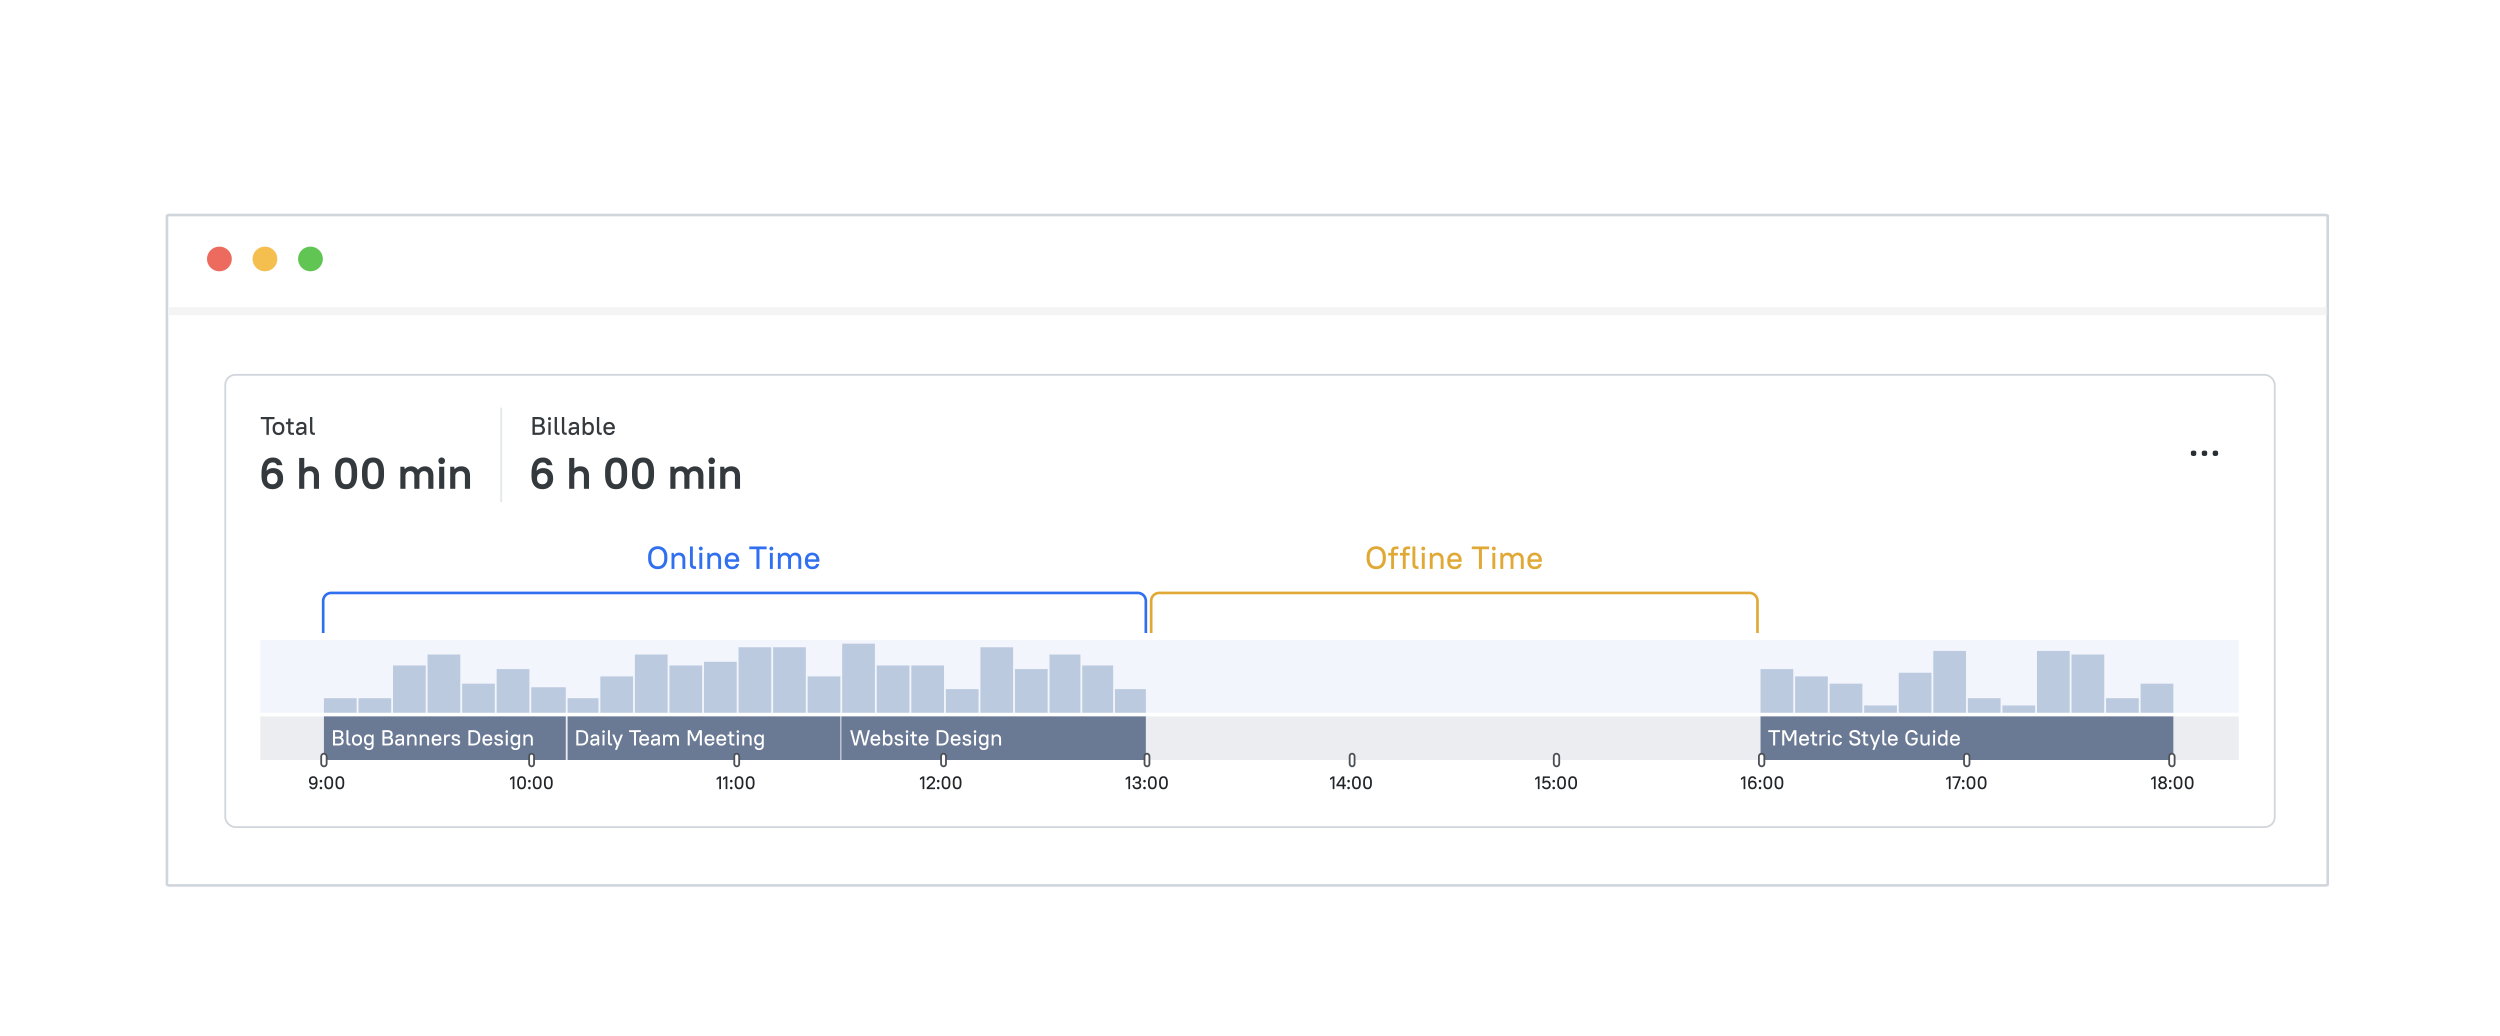 <svg width="936" height="388" fill="none" xmlns="http://www.w3.org/2000/svg"><g filter="url(#b)" clip-path="url(#a)"><path d="M103.546 20.5h806.908c.365 0 .67.076.866.176.132.067.17.119.18.135v250.378c-.01.016-.048.068-.18.135-.196.1-.501.176-.866.176H103.546c-.365 0-.67-.076-.866-.176-.132-.067-.17-.119-.18-.135V20.81c.01-.015.048-.067.18-.134a1.77 1.77 0 0 1 .604-.162l.262-.014Z" fill="#fff" stroke="#D0D6DB"/><rect x="124.34" y="80.34" width="767.319" height="169.319" rx="3.745" fill="#fff" stroke="#D0D6DB" stroke-width=".681"/><path fill="#F2F5FC" d="M137.445 179.616h740.766v27.234H137.445z"/><path fill="#BCCAE0" d="M174.21 201.403h12.255v5.447H174.21zM161.273 201.403h12.255v5.447h-12.255zM187.146 189.148h12.255v17.702h-12.255zM200.082 185.063h12.255v21.787h-12.255zM213.019 195.956h12.255v10.894h-12.255zM225.954 190.509h12.255v16.34h-12.255zM238.891 197.318h12.936v9.532h-12.936zM252.508 201.403h11.575v5.447h-11.575zM264.762 193.233h12.255v13.617h-12.255zM277.698 185.063h12.255v21.787h-12.255zM290.635 189.148h12.255v17.702h-12.255zM303.571 187.786h12.255v19.064h-12.255zM316.507 182.339h12.255v24.511h-12.255zM329.443 182.339h12.255v24.511h-12.255zM342.38 193.233h12.255v13.617H342.38zM355.315 180.978h12.255v25.872h-12.255zM432.934 185.063h11.575v21.787h-11.575zM368.252 189.148h12.255v17.702h-12.255zM445.188 189.148h11.575v17.702h-11.575zM381.188 189.148h12.255v17.702h-12.255zM457.443 197.999h11.575v8.851h-11.575zM394.125 197.999h12.255v8.851h-12.255zM407.061 182.339h12.255v24.511h-12.255zM419.997 190.509h12.255v16.34h-12.255zM699.146 190.509h12.255v16.34h-12.255zM712.081 193.233h12.255v13.617h-12.255zM737.954 204.127h12.255v2.723h-12.255zM725.018 195.956h12.255v10.894h-12.255zM750.891 191.871h12.255v14.979h-12.255zM763.826 183.701h12.255v23.149h-12.255zM776.763 201.403h12.255v5.447h-12.255zM789.699 204.127h12.255v2.723h-12.255zM802.635 183.701h12.255v23.149h-12.255zM815.571 185.063h12.255v21.787h-12.255zM828.508 201.403h12.255v5.447h-12.255zM841.444 195.956h12.255v10.894h-12.255z"/><g clip-path="url(#c)"><path fill="#EBEDF0" d="M137.444 208.212H878.21v16.34H137.444z"/><g clip-path="url(#d)"><path fill="#6A7994" d="M161.273 208.213h90.553v16.34h-90.553z"/><path d="M235.966 215.021h.572l.073.563a1.42 1.42 0 0 1 .548-.465c.223-.109.479-.164.768-.164.474 0 .849.15 1.127.45.283.294.425.724.425 1.29v2.411h-.735v-2.411c0-.348-.082-.607-.245-.776-.164-.174-.395-.261-.695-.261-.332 0-.596.092-.792.278a.998.998 0 0 0-.311.719v2.451h-.735v-4.085ZM232.767 219.008c-.234 0-.452-.041-.654-.123a1.394 1.394 0 0 1-.506-.359 1.83 1.83 0 0 1-.335-.589 2.413 2.413 0 0 1-.123-.8v-.311c0-.294.041-.558.123-.792a1.71 1.71 0 0 1 .335-.589 1.47 1.47 0 0 1 .515-.359c.196-.087.411-.131.645-.131.594 0 1.035.215 1.324.646l.081-.58h.572v4.085c0 .555-.147.977-.441 1.266-.289.289-.719.433-1.291.433-.544 0-.948-.117-1.209-.351-.256-.229-.406-.542-.449-.94h.735a.816.816 0 0 0 .261.474c.131.109.352.163.662.163.354 0 .608-.081.76-.245.158-.158.237-.425.237-.8v-.621c-.3.348-.714.523-1.242.523Zm.196-.703a.994.994 0 0 0 .752-.31c.196-.207.294-.493.294-.858v-.311c0-.365-.098-.651-.294-.858a.99.99 0 0 0-.752-.31c-.327 0-.583.101-.768.302-.185.196-.278.485-.278.866v.311c0 .386.093.678.278.874.191.196.447.294.768.294ZM229.37 215.021h.735v4.085h-.735v-4.085Zm.367-.621a.476.476 0 0 1-.49-.491.476.476 0 0 1 .49-.49.476.476 0 0 1 .49.49.48.48 0 0 1-.138.352.48.48 0 0 1-.352.139ZM226.689 219.171c-.529 0-.924-.117-1.185-.351-.256-.234-.406-.561-.449-.981h.768c.021.12.049.224.081.311a.566.566 0 0 0 .409.335c.103.022.229.033.376.033.332 0 .558-.047.678-.139a.5.5 0 0 0 .188-.417.417.417 0 0 0-.18-.368 1.38 1.38 0 0 0-.449-.204 7.063 7.063 0 0 0-.58-.131 2.745 2.745 0 0 1-.581-.188 1.258 1.258 0 0 1-.449-.335c-.12-.147-.18-.351-.18-.612 0-.169.03-.324.09-.466.066-.142.161-.264.286-.368a1.49 1.49 0 0 1 .49-.245c.197-.06.425-.09.687-.09.49 0 .86.115 1.111.343.25.224.397.526.441.907h-.768c-.044-.201-.12-.351-.229-.449-.109-.098-.294-.147-.555-.147-.294 0-.499.046-.613.139a.459.459 0 0 0-.172.376c0 .147.06.256.18.326.12.066.27.12.449.164.18.043.374.087.581.131.207.038.4.1.58.188.179.087.329.212.449.375.12.158.18.376.18.654 0 .354-.131.645-.392.874-.262.223-.676.335-1.242.335ZM222.48 219.171a2.08 2.08 0 0 1-.752-.131 1.705 1.705 0 0 1-.58-.392 1.879 1.879 0 0 1-.376-.613 2.382 2.382 0 0 1-.13-.817v-.31c0-.3.043-.569.13-.809.093-.24.221-.444.384-.613.164-.168.357-.299.58-.392a1.94 1.94 0 0 1 .744-.139c.272 0 .52.047.743.139.229.087.423.215.58.384.164.169.289.376.376.621.093.24.139.509.139.809v.392h-2.908c.01.398.114.697.31.899.196.201.449.302.76.302.321 0 .555-.057.703-.171a1.11 1.11 0 0 0 .343-.491h.751a1.685 1.685 0 0 1-.547.973c-.283.239-.7.359-1.25.359Zm0-3.546c-.294 0-.537.087-.727.262-.185.169-.297.427-.335.776h2.116c-.033-.36-.139-.621-.319-.784-.18-.169-.425-.254-.735-.254ZM215.375 213.386h1.797c.856 0 1.512.229 1.969.687.458.452.687 1.095.687 1.928v.49c0 .409-.06.776-.18 1.103-.12.321-.294.597-.523.825a2.219 2.219 0 0 1-.833.515c-.327.114-.7.172-1.12.172h-1.797v-5.72Zm.768.703v4.314h1.029c.61 0 1.071-.158 1.381-.474.316-.316.474-.795.474-1.438v-.49c0-.632-.161-1.108-.482-1.43-.316-.321-.773-.482-1.373-.482h-1.029ZM210.675 219.171c-.528 0-.923-.117-1.185-.351-.256-.235-.405-.561-.449-.981h.768c.022.12.049.224.082.311.038.087.09.158.155.212a.65.65 0 0 0 .253.123c.104.022.229.032.376.032.332 0 .558-.046.678-.138a.5.5 0 0 0 .188-.417c0-.164-.06-.286-.18-.368a1.361 1.361 0 0 0-.449-.204 7.063 7.063 0 0 0-.58-.131 2.736 2.736 0 0 1-.58-.188 1.253 1.253 0 0 1-.45-.335c-.119-.147-.179-.351-.179-.612 0-.169.03-.325.09-.466.065-.142.16-.264.286-.368a1.48 1.48 0 0 1 .49-.245c.196-.06.425-.09.686-.09.49 0 .861.115 1.111.343.251.224.398.526.441.907h-.768c-.043-.201-.119-.351-.228-.449-.109-.098-.294-.147-.556-.147-.294 0-.498.046-.613.139a.458.458 0 0 0-.171.376c0 .147.06.256.179.326.12.066.27.12.45.164.18.043.373.087.58.13.207.039.4.101.58.188.18.088.33.213.449.376.12.158.18.376.18.654 0 .354-.131.645-.392.874-.262.223-.675.335-1.242.335ZM206.262 215.021h.572l.073.555c.142-.201.322-.354.539-.457.218-.109.463-.164.736-.164h.408v.703h-.408c-.376 0-.665.092-.866.278a.982.982 0 0 0-.319.719v2.451h-.735v-4.085ZM203.444 219.171c-.273 0-.523-.043-.752-.131a1.695 1.695 0 0 1-.58-.392 1.879 1.879 0 0 1-.376-.613 2.382 2.382 0 0 1-.131-.817v-.31c0-.3.044-.569.131-.809.093-.24.221-.444.384-.613.164-.168.357-.299.58-.392.224-.092.471-.139.744-.139.272 0 .52.047.743.139.229.087.422.215.58.384.164.169.289.376.376.621.093.24.139.509.139.809v.392h-2.909c.011.398.115.697.311.899.196.201.449.302.76.302.321 0 .555-.057.702-.171.147-.115.262-.278.344-.491h.751a1.685 1.685 0 0 1-.547.973c-.283.239-.7.359-1.25.359Zm0-3.546c-.294 0-.537.087-.727.262-.186.169-.297.427-.335.776h2.116c-.033-.36-.139-.621-.319-.784-.18-.169-.425-.254-.735-.254ZM197.149 215.021h.572l.074.563c.141-.201.324-.356.547-.465.224-.109.48-.164.768-.164.474 0 .85.15 1.128.45.283.294.425.724.425 1.29v2.411h-.736v-2.411c0-.348-.081-.607-.245-.776-.163-.174-.395-.261-.694-.261-.333 0-.597.092-.793.278a.997.997 0 0 0-.31.719v2.451h-.736v-4.085ZM192.45 215.021h.572l.074.563c.141-.201.324-.356.547-.465.223-.109.479-.164.768-.164.474 0 .85.15 1.128.45.283.294.424.724.424 1.291v2.41h-.735v-2.41c0-.349-.082-.608-.245-.777-.163-.174-.395-.261-.695-.261-.332 0-.596.093-.792.278a.995.995 0 0 0-.31.719v2.451h-.736v-4.085ZM189.227 219.171c-.425 0-.749-.106-.972-.318-.223-.218-.335-.515-.335-.891 0-.207.033-.392.098-.556.065-.168.169-.31.31-.424.147-.115.333-.202.556-.262.229-.06.507-.09.833-.09h.817v-.302c0-.229-.068-.406-.204-.531-.131-.125-.335-.188-.613-.188-.277 0-.479.052-.604.155a.62.62 0 0 0-.213.401h-.817c.022-.349.164-.638.425-.867.267-.228.67-.343 1.209-.343.512 0 .899.123 1.161.368.261.245.392.58.392 1.005v2.778h-.572l-.09-.67a1.553 1.553 0 0 1-.58.547 1.662 1.662 0 0 1-.801.188Zm.082-.653c.18 0 .343-.03.49-.09.153-.06.283-.139.392-.237a1.075 1.075 0 0 0 .343-.793v-.147h-.817c-.375 0-.642.066-.8.196a.614.614 0 0 0-.229.499c0 .174.054.313.163.416.109.104.262.156.458.156ZM183.181 213.386h1.838c.713 0 1.225.137 1.536.409.31.267.466.64.466 1.119 0 .262-.06.499-.18.711-.12.207-.305.376-.556.507.311.125.537.305.678.539.148.234.221.509.221.825 0 .518-.155.915-.466 1.193-.31.278-.822.417-1.536.417h-2.001v-5.72Zm.768 3.121v1.896h1.233c.442 0 .752-.079.932-.237.18-.158.269-.395.269-.711 0-.316-.089-.553-.269-.711-.18-.158-.49-.237-.932-.237h-1.233Zm0-2.418v1.732h1.07c.441 0 .752-.073.931-.22.18-.153.27-.368.27-.646s-.09-.49-.27-.637c-.179-.153-.49-.229-.931-.229h-1.07ZM177.898 219.008c-.234 0-.452-.041-.654-.123a1.385 1.385 0 0 1-.506-.359 1.83 1.83 0 0 1-.335-.589 2.413 2.413 0 0 1-.123-.8v-.311c0-.294.041-.558.123-.792.082-.234.193-.431.335-.588.147-.158.318-.278.515-.36.196-.087.411-.131.645-.131.594 0 1.035.215 1.324.646l.081-.58h.572v4.085c0 .555-.147.977-.441 1.266-.289.289-.719.433-1.291.433-.545 0-.948-.117-1.209-.351-.256-.229-.406-.542-.449-.94h.735a.81.81 0 0 0 .261.474c.131.109.352.164.662.164.354 0 .607-.082.76-.246.158-.157.237-.424.237-.8v-.621c-.3.348-.714.523-1.242.523Zm.196-.703a.99.99 0 0 0 .752-.31c.196-.207.294-.493.294-.858v-.311c0-.365-.098-.651-.294-.858a.99.99 0 0 0-.752-.31c-.327 0-.583.101-.768.302-.185.196-.278.485-.278.866v.311c0 .386.093.678.278.874.191.196.447.294.768.294ZM173.668 219.171c-.288 0-.55-.043-.784-.131a1.723 1.723 0 0 1-.588-.384 1.692 1.692 0 0 1-.376-.612 2.46 2.46 0 0 1-.131-.826v-.31c0-.3.044-.569.131-.809.092-.245.22-.452.384-.621.163-.169.359-.297.588-.384.234-.092.493-.139.776-.139.283 0 .539.047.768.139a1.592 1.592 0 0 1 .972.997c.093.24.139.512.139.817v.31c0 .305-.046.578-.139.817-.087.24-.212.444-.375.613-.164.169-.363.3-.597.392a2.127 2.127 0 0 1-.768.131Zm0-.702c.343 0 .613-.104.809-.311.202-.212.302-.526.302-.94v-.31c0-.409-.1-.719-.302-.931-.196-.213-.466-.319-.809-.319s-.615.106-.817.319c-.196.207-.294.517-.294.931v.31c0 .409.098.719.294.932.202.212.474.319.817.319ZM170.896 219.106c-.387 0-.684-.101-.891-.303-.201-.207-.302-.506-.302-.898v-4.519h.735v4.437c0 .408.188.613.564.613h.253v.67h-.359ZM164.678 213.387h1.838c.714 0 1.226.136 1.536.408.311.267.466.64.466 1.12 0 .261-.06.498-.18.71-.12.207-.305.376-.556.507.311.125.537.305.679.539.147.234.22.51.22.825 0 .518-.155.916-.466 1.193-.31.278-.822.417-1.536.417h-2.001v-5.719Zm.768 3.121v1.895h1.233c.442 0 .752-.079.932-.237.18-.158.269-.394.269-.71 0-.316-.089-.553-.269-.711-.18-.158-.49-.237-.932-.237h-1.233Zm0-2.419v1.733h1.07c.441 0 .752-.074.931-.221.18-.153.27-.368.27-.645 0-.278-.09-.491-.27-.638-.179-.152-.49-.229-.931-.229h-1.07Z" fill="#fff"/></g><path fill="#6A7994" d="M252.509 208.212h102.128v16.34H252.509z"/><path d="M323.978 219.008c-.234 0-.452-.041-.654-.123a1.385 1.385 0 0 1-.506-.359 1.83 1.83 0 0 1-.335-.589 2.413 2.413 0 0 1-.123-.8v-.311c0-.294.041-.558.123-.792a1.71 1.71 0 0 1 .335-.589 1.47 1.47 0 0 1 .515-.359c.196-.087.411-.131.645-.131.594 0 1.035.215 1.324.646l.081-.58h.572v4.085c0 .555-.147.977-.441 1.266-.289.289-.719.433-1.291.433-.545 0-.948-.117-1.209-.351-.256-.229-.406-.542-.449-.94h.735a.81.81 0 0 0 .261.474c.131.109.352.163.662.163.354 0 .607-.081.76-.245.158-.158.237-.425.237-.8v-.621c-.3.348-.714.523-1.242.523Zm.196-.703a.994.994 0 0 0 .752-.31c.196-.207.294-.493.294-.858v-.311c0-.365-.098-.651-.294-.858a.99.99 0 0 0-.752-.31c-.327 0-.583.101-.768.302-.185.196-.278.485-.278.866v.311c0 .386.093.678.278.874.191.196.447.294.768.294ZM317.906 215.021h.572l.074.563c.141-.201.324-.356.547-.465.223-.109.479-.164.768-.164.474 0 .85.15 1.128.45.283.294.424.724.424 1.29v2.411h-.735v-2.411c0-.348-.082-.607-.245-.776-.163-.174-.395-.261-.694-.261-.333 0-.597.092-.793.278a.993.993 0 0 0-.31.719v2.451h-.736v-4.085ZM315.88 215.02h.736v4.085h-.736v-4.085Zm.368-.621a.472.472 0 0 1-.49-.49.474.474 0 0 1 .49-.49.472.472 0 0 1 .49.49.472.472 0 0 1-.49.49ZM312.382 215.02h.735v-1.143h.735v1.143h1.063v.67h-1.063v2.133c0 .408.191.613.572.613h.572v.67h-.678c-.387 0-.683-.104-.89-.311-.207-.207-.311-.504-.311-.89v-2.215h-.735v-.67ZM310.052 219.171c-.272 0-.523-.044-.751-.131a1.7 1.7 0 0 1-.581-.392 1.86 1.86 0 0 1-.375-.613 2.358 2.358 0 0 1-.131-.817v-.31c0-.3.043-.569.131-.809.092-.24.22-.444.384-.613a1.7 1.7 0 0 1 .58-.392c.223-.093.471-.139.743-.139.273 0 .52.046.744.139.228.087.422.215.58.384.163.169.288.376.376.621.092.24.138.509.138.809v.392h-2.908c.011.398.114.697.31.899.196.201.45.302.76.302.322 0 .556-.057.703-.172.147-.114.261-.277.343-.49h.752a1.695 1.695 0 0 1-.548.973c-.283.239-.7.359-1.25.359Zm0-3.546c-.294 0-.536.087-.727.262-.185.168-.297.427-.335.776h2.116c-.033-.36-.139-.621-.319-.785-.179-.168-.424-.253-.735-.253ZM305.64 219.171c-.272 0-.523-.044-.752-.131a1.705 1.705 0 0 1-.58-.392 1.879 1.879 0 0 1-.376-.613 2.382 2.382 0 0 1-.13-.817v-.31c0-.3.043-.569.13-.809a1.714 1.714 0 0 1 .965-1.005c.223-.093.471-.139.743-.139s.52.046.744.139c.228.087.422.215.58.384a1.7 1.7 0 0 1 .375.621c.093.24.139.509.139.809v.392h-2.908c.011.398.114.697.31.899.196.201.45.302.76.302.321 0 .556-.057.703-.172.147-.114.261-.277.343-.49h.752a1.695 1.695 0 0 1-.548.973c-.283.239-.7.359-1.25.359Zm0-3.546c-.294 0-.536.087-.727.262-.185.168-.297.427-.335.776h2.116c-.033-.36-.139-.621-.319-.785-.179-.168-.424-.253-.735-.253ZM298.601 215.102l-.359-.858v4.862h-.768v-5.72h1.094l1.577 3.309 1.561-3.309h1.078v5.72h-.768v-4.87l-.367.866-1.136 2.41h-.768l-1.144-2.41ZM288.24 215.021h.572l.074.555c.141-.201.316-.354.523-.457.212-.109.449-.164.71-.164.278 0 .526.063.744.188.218.125.389.311.515.556.141-.235.329-.417.563-.548a1.61 1.61 0 0 1 .793-.196c.212 0 .408.038.588.115.18.076.335.187.466.335.131.147.231.329.302.547.076.212.114.46.114.743v2.411h-.735v-2.411c0-.348-.082-.607-.245-.776-.158-.174-.376-.261-.654-.261a.94.94 0 0 0-.694.278c-.18.185-.275.424-.286.719v2.451h-.735v-2.411c0-.348-.082-.607-.245-.776-.158-.174-.376-.261-.654-.261a.958.958 0 0 0-.694.269c-.18.18-.276.423-.286.728v2.451h-.736v-4.085ZM285.017 219.171c-.425 0-.749-.106-.972-.319-.223-.217-.335-.514-.335-.89 0-.207.033-.392.098-.556.065-.169.169-.31.31-.425.148-.114.333-.201.556-.261.229-.06.507-.09.833-.09h.817v-.302c0-.229-.068-.406-.204-.531-.131-.126-.335-.188-.613-.188-.277 0-.479.052-.604.155a.62.62 0 0 0-.213.4h-.817c.022-.348.164-.637.425-.866.267-.228.67-.343 1.209-.343.512 0 .899.123 1.161.368.261.245.392.58.392 1.005v2.778h-.572l-.09-.67c-.147.234-.34.416-.58.547a1.674 1.674 0 0 1-.801.188Zm.082-.654a1.303 1.303 0 0 0 .882-.326 1.075 1.075 0 0 0 .343-.793v-.147h-.817c-.375 0-.642.065-.8.196a.612.612 0 0 0-.229.498c0 .175.054.314.163.417.109.104.262.155.458.155ZM281.177 219.171c-.272 0-.523-.044-.751-.131a1.7 1.7 0 0 1-.581-.392 1.86 1.86 0 0 1-.375-.613 2.358 2.358 0 0 1-.131-.817v-.31c0-.3.043-.569.131-.809.092-.24.22-.444.384-.613a1.7 1.7 0 0 1 .58-.392c.223-.093.471-.139.743-.139.273 0 .52.046.744.139.228.087.422.215.58.384.163.169.288.376.376.621.092.24.138.509.138.809v.392h-2.908c.011.398.114.697.31.899.196.201.45.302.76.302.322 0 .556-.057.703-.172.147-.114.261-.277.343-.49h.752a1.695 1.695 0 0 1-.548.973c-.283.239-.7.359-1.25.359Zm0-3.546c-.294 0-.536.087-.727.262-.185.168-.297.427-.335.776h2.116c-.033-.36-.139-.621-.319-.785-.179-.168-.424-.253-.735-.253ZM275.536 213.386h4.412v.703h-1.822v5.017h-.768v-5.017h-1.822v-.703ZM270.859 219.105l-1.65-4.085h.801l1.242 3.162 1.176-3.162h.784l-2.197 5.72h-.785l.629-1.635ZM268.809 219.106c-.387 0-.684-.101-.89-.303-.202-.207-.303-.506-.303-.898v-4.519h.736v4.437c0 .408.187.613.563.613h.254v.67h-.36ZM265.59 215.02h.736v4.086h-.736v-4.086Zm.368-.621a.475.475 0 0 1-.49-.49.476.476 0 0 1 .49-.49.472.472 0 0 1 .49.49.476.476 0 0 1-.49.49ZM262.302 219.171c-.425 0-.749-.106-.972-.319-.223-.217-.335-.514-.335-.89 0-.207.033-.392.098-.556a1.01 1.01 0 0 1 .311-.425c.147-.114.332-.201.555-.261.229-.06.507-.09.834-.09h.817v-.302c0-.229-.068-.406-.205-.531-.13-.126-.335-.188-.612-.188-.278 0-.48.052-.605.155a.615.615 0 0 0-.212.4h-.817c.021-.348.163-.637.424-.866.267-.228.67-.343 1.21-.343.512 0 .898.123 1.16.368.261.245.392.58.392 1.005v2.778h-.572l-.09-.67c-.147.234-.34.416-.58.547a1.674 1.674 0 0 1-.801.188Zm.082-.654a1.303 1.303 0 0 0 .882-.326c.109-.104.194-.224.254-.36.06-.136.09-.28.09-.433v-.147h-.817c-.376 0-.643.065-.801.196a.612.612 0 0 0-.229.498c0 .175.055.314.164.417.108.104.261.155.457.155ZM255.769 213.386h1.797c.855 0 1.511.229 1.969.687.458.452.686 1.094.686 1.928v.49c0 .409-.06.776-.179 1.103a2.29 2.29 0 0 1-.523.825 2.223 2.223 0 0 1-.834.515c-.326.114-.7.172-1.119.172h-1.797v-5.72Zm.768.703v4.314h1.029c.61 0 1.07-.158 1.381-.474.316-.316.474-.795.474-1.438v-.49c0-.632-.161-1.109-.482-1.43-.316-.321-.774-.482-1.373-.482h-1.029Z" fill="#fff"/><path fill="#6A7994" d="M355 208h114v17H355z"/><path d="M411.281 215.021h.572l.074.563c.141-.201.324-.356.547-.465.223-.109.479-.164.768-.164.474 0 .85.15 1.128.45.283.294.424.724.424 1.29v2.411h-.735v-2.411c0-.348-.082-.607-.245-.776-.163-.174-.395-.261-.694-.261-.333 0-.597.092-.793.278a.993.993 0 0 0-.31.719v2.451h-.736v-4.085ZM408.082 219.008c-.235 0-.453-.041-.654-.123a1.397 1.397 0 0 1-.507-.359 1.849 1.849 0 0 1-.335-.589 2.44 2.44 0 0 1-.122-.8v-.311c0-.294.041-.558.122-.792.082-.235.194-.431.335-.589a1.47 1.47 0 0 1 .515-.359c.196-.087.411-.131.646-.131.593 0 1.034.215 1.323.646l.082-.58h.572v4.085c0 .555-.147.977-.441 1.266-.289.289-.719.433-1.291.433-.545 0-.948-.117-1.21-.351-.256-.229-.405-.542-.449-.94h.735a.812.812 0 0 0 .262.474c.131.109.351.163.662.163.354 0 .607-.081.76-.245.157-.158.236-.425.236-.8v-.621c-.299.348-.713.523-1.241.523Zm.196-.703a.992.992 0 0 0 .751-.31c.196-.207.294-.493.294-.858v-.311c0-.365-.098-.651-.294-.858a.988.988 0 0 0-.751-.31c-.327 0-.583.101-.768.302-.186.196-.278.485-.278.866v.311c0 .386.092.678.278.874.19.196.446.294.768.294ZM404.684 215.021h.735v4.085h-.735v-4.085Zm.368-.621a.48.48 0 0 1-.352-.139.479.479 0 0 1-.138-.351.48.48 0 0 1 .138-.352.48.48 0 0 1 .352-.139.476.476 0 0 1 .49.491.476.476 0 0 1-.49.49ZM402.001 219.171c-.528 0-.923-.117-1.184-.351-.256-.235-.406-.561-.45-.981h.768c.022.12.049.224.082.311.038.087.09.158.155.212a.65.65 0 0 0 .253.123c.104.022.229.032.376.032.332 0 .559-.046.678-.138a.498.498 0 0 0 .188-.417c0-.164-.06-.286-.179-.368a1.377 1.377 0 0 0-.45-.204 7.063 7.063 0 0 0-.58-.131 2.736 2.736 0 0 1-.58-.188 1.241 1.241 0 0 1-.449-.335c-.12-.147-.18-.351-.18-.612 0-.169.03-.325.09-.466.065-.142.16-.264.286-.368a1.48 1.48 0 0 1 .49-.245c.196-.06.425-.09.686-.09.49 0 .861.115 1.111.343.251.224.398.526.442.907h-.768c-.044-.201-.12-.351-.229-.449-.109-.098-.294-.147-.556-.147-.294 0-.498.046-.613.139a.458.458 0 0 0-.171.376c0 .147.06.256.18.326.119.066.269.12.449.164.18.043.373.087.58.13.207.039.4.101.58.188.18.088.33.213.45.376.119.158.179.376.179.654 0 .354-.13.645-.392.874-.261.223-.675.335-1.242.335ZM397.793 219.171c-.272 0-.523-.044-.751-.131a1.686 1.686 0 0 1-.58-.392 1.862 1.862 0 0 1-.376-.613 2.382 2.382 0 0 1-.131-.817v-.31c0-.3.044-.569.131-.809a1.71 1.71 0 0 1 .964-1.005c.223-.093.471-.139.743-.139.273 0 .521.046.744.139.229.087.422.215.58.384.163.169.289.376.376.621.092.24.139.509.139.809v.392h-2.909c.011.398.114.697.311.899.196.201.449.302.759.302.322 0 .556-.057.703-.172.147-.114.261-.277.343-.49h.752a1.69 1.69 0 0 1-.548.973c-.283.239-.699.359-1.25.359Zm0-3.546c-.294 0-.536.087-.727.262-.185.168-.297.427-.335.776h2.116c-.032-.36-.139-.621-.318-.785-.18-.168-.425-.253-.736-.253ZM390.688 213.387h1.797c.855 0 1.511.228 1.969.686.458.452.686 1.095.686 1.928v.49c0 .409-.06.776-.179 1.103-.12.322-.295.597-.523.825a2.223 2.223 0 0 1-.834.515c-.327.115-.7.172-1.119.172h-1.797v-5.719Zm.768.702v4.314h1.029c.61 0 1.07-.158 1.381-.474.316-.316.474-.795.474-1.438v-.49c0-.632-.161-1.108-.482-1.43-.316-.321-.774-.482-1.373-.482h-1.029ZM385.787 219.171c-.273 0-.523-.044-.752-.131a1.71 1.71 0 0 1-.58-.392 1.879 1.879 0 0 1-.376-.613 2.386 2.386 0 0 1-.131-.817v-.31c0-.3.044-.57.131-.809.093-.24.221-.444.384-.613.163-.169.357-.3.58-.392.223-.093.471-.139.744-.139.272 0 .52.046.743.139.229.087.422.215.58.384.164.169.289.376.376.621.093.239.139.509.139.809v.392h-2.909c.011.397.115.697.311.899.196.201.449.302.76.302.321 0 .555-.057.702-.172a1.1 1.1 0 0 0 .343-.49h.752a1.688 1.688 0 0 1-.547.972c-.284.24-.7.36-1.25.36Zm0-3.546c-.295 0-.537.087-.728.261-.185.169-.296.428-.335.777h2.116c-.032-.36-.138-.621-.318-.785-.18-.169-.425-.253-.735-.253ZM380.759 215.021h.735v-1.144h.735v1.144h1.063v.67h-1.063v2.132c0 .409.191.613.572.613h.572v.67h-.678c-.387 0-.683-.104-.89-.311-.207-.207-.311-.504-.311-.89v-2.214h-.735v-.67ZM379.223 215.021h.735v4.085h-.735v-4.085Zm.368-.621a.48.48 0 0 1-.352-.139.48.48 0 0 1-.138-.352.476.476 0 0 1 .49-.49.474.474 0 0 1 .49.49.476.476 0 0 1-.49.491ZM376.542 219.171c-.528 0-.923-.117-1.184-.352-.256-.234-.406-.561-.45-.98h.768c.022.12.049.223.082.311.038.087.09.157.155.212.066.054.15.095.253.122.104.022.229.033.376.033.333 0 .559-.046.678-.139a.496.496 0 0 0 .188-.416c0-.164-.06-.286-.179-.368a1.377 1.377 0 0 0-.45-.204 7.063 7.063 0 0 0-.58-.131 2.794 2.794 0 0 1-.58-.188 1.252 1.252 0 0 1-.449-.335c-.12-.147-.18-.351-.18-.613 0-.169.03-.324.09-.465.065-.142.16-.265.286-.368.13-.104.294-.185.49-.245s.425-.09.686-.09c.49 0 .861.114 1.111.343.251.223.398.526.442.907h-.768c-.044-.202-.12-.351-.229-.449-.109-.098-.294-.147-.556-.147-.294 0-.498.046-.613.138a.46.46 0 0 0-.171.376c0 .147.06.256.18.327.119.065.269.12.449.164.18.043.373.087.58.13.207.038.4.101.58.188.18.087.33.213.45.376.119.158.179.376.179.654 0 .354-.13.645-.392.874-.261.223-.675.335-1.242.335ZM372.566 219.171c-.294 0-.555-.052-.784-.155a1.339 1.339 0 0 1-.555-.49l-.074.58h-.572v-5.72h.735v2.108c.142-.179.319-.313.531-.4a1.78 1.78 0 0 1 .719-.139c.229 0 .442.044.638.131a1.3 1.3 0 0 1 .514.376c.142.163.254.367.335.612.082.24.123.518.123.834v.31c0 .316-.041.597-.123.842a1.808 1.808 0 0 1-.343.613c-.141.163-.31.288-.506.375a1.638 1.638 0 0 1-.638.123Zm-.204-.703c.327 0 .583-.1.768-.302.185-.207.278-.523.278-.948v-.31c0-.425-.095-.738-.286-.94-.185-.207-.438-.31-.76-.31a.985.985 0 0 0-.735.302c-.196.202-.3.498-.311.891v.367c0 .409.098.719.295.932a.977.977 0 0 0 .751.318ZM367.761 219.171c-.272 0-.523-.044-.752-.131a1.72 1.72 0 0 1-.58-.392 1.86 1.86 0 0 1-.375-.613 2.362 2.362 0 0 1-.131-.817v-.31c0-.3.043-.57.131-.809.092-.24.22-.444.384-.613.163-.169.356-.3.58-.392.223-.093.471-.139.743-.139s.52.046.744.139c.228.087.422.215.58.384.163.169.288.376.376.621.092.239.138.509.138.809v.392h-2.908c.011.397.114.697.31.899.196.201.45.302.76.302.322 0 .556-.057.703-.172.147-.114.261-.278.343-.49h.752a1.689 1.689 0 0 1-.548.972c-.283.24-.7.36-1.25.36Zm0-3.546c-.294 0-.536.087-.727.261-.185.169-.297.428-.335.777h2.116c-.033-.36-.139-.621-.319-.785-.179-.169-.424-.253-.735-.253ZM362.003 214.318l-1.185 4.788h-.981l-1.552-5.719h.801l1.234 4.812 1.192-4.812h.981l1.274 4.82 1.169-4.82h.784l-1.471 5.719h-.98l-1.266-4.788Z" fill="#fff"/><g clip-path="url(#e)"><path d="M699.147 208.213h161.362v16.34H699.147v-16.34Z" fill="#6A7994"/><path d="M771.945 219.171c-.273 0-.523-.044-.752-.131a1.695 1.695 0 0 1-.58-.392 1.879 1.879 0 0 1-.376-.613 2.382 2.382 0 0 1-.131-.817v-.31c0-.3.044-.569.131-.809a1.72 1.72 0 0 1 .964-1.005c.224-.093.471-.139.744-.139.272 0 .52.046.743.139.229.087.422.215.58.384.164.169.289.376.376.621.093.24.139.509.139.809v.392h-2.909c.011.398.115.697.311.899.196.201.449.302.76.302.321 0 .555-.057.702-.172.147-.114.262-.277.344-.49h.751a1.688 1.688 0 0 1-.547.972c-.283.24-.7.36-1.25.36Zm0-3.546c-.294 0-.537.087-.727.261-.186.169-.297.428-.335.777h2.116c-.033-.36-.139-.621-.319-.785-.18-.169-.425-.253-.735-.253ZM767.144 219.171c-.235 0-.45-.041-.646-.122a1.514 1.514 0 0 1-.514-.376 1.782 1.782 0 0 1-.335-.605 2.836 2.836 0 0 1-.115-.849v-.311c0-.316.041-.594.123-.833.081-.245.193-.45.335-.613.147-.169.318-.294.514-.376a1.58 1.58 0 0 1 .646-.131c.534 0 .948.18 1.242.54v-2.108h.735v5.719h-.572l-.082-.58a1.332 1.332 0 0 1-.555.49 1.834 1.834 0 0 1-.776.155Zm.204-.702a.982.982 0 0 0 .735-.303c.196-.201.3-.495.311-.882v-.433c-.011-.392-.115-.689-.311-.891a.985.985 0 0 0-.735-.302c-.327 0-.583.104-.768.311-.185.201-.278.514-.278.939v.311c0 .419.093.732.278.939.191.207.447.311.768.311ZM763.755 215.02h.736v4.086h-.736v-4.086Zm.368-.621a.475.475 0 0 1-.49-.49.476.476 0 0 1 .49-.49.472.472 0 0 1 .49.49.476.476 0 0 1-.49.49ZM760.54 219.171c-.452 0-.817-.147-1.095-.441-.278-.3-.417-.733-.417-1.299v-2.41h.736v2.41c0 .348.079.61.237.784.163.169.384.253.661.253.311 0 .561-.089.752-.269a.995.995 0 0 0 .31-.719v-2.459h.736v4.085h-.572l-.074-.564a1.425 1.425 0 0 1-.539.466 1.62 1.62 0 0 1-.735.163ZM755.681 216.222h2.329v.351c0 .425-.055.801-.164 1.127a2.288 2.288 0 0 1-.457.809 1.938 1.938 0 0 1-.711.499 2.448 2.448 0 0 1-.915.163c-.36 0-.687-.06-.981-.18a2.116 2.116 0 0 1-.76-.523 2.432 2.432 0 0 1-.498-.841 3.567 3.567 0 0 1-.171-1.144v-.474c0-.425.057-.803.171-1.135.12-.333.286-.613.498-.842.213-.234.466-.411.76-.531.3-.12.627-.18.981-.18.316 0 .599.046.849.139a1.997 1.997 0 0 1 1.12.923c.114.213.193.439.237.678h-.817a1.683 1.683 0 0 0-.18-.384 1.146 1.146 0 0 0-.286-.318 1.334 1.334 0 0 0-.409-.221 1.531 1.531 0 0 0-.514-.082c-.24 0-.458.041-.654.123a1.341 1.341 0 0 0-.506.368 1.76 1.76 0 0 0-.335.612 2.847 2.847 0 0 0-.115.85v.474c0 .316.041.596.123.842.081.239.193.443.335.612.141.164.31.289.506.376a1.7 1.7 0 0 0 .646.123c.446 0 .798-.117 1.054-.352.256-.234.405-.621.449-1.16h-1.585v-.702ZM748.656 219.171c-.273 0-.523-.044-.752-.131a1.71 1.71 0 0 1-.58-.392 1.879 1.879 0 0 1-.376-.613 2.386 2.386 0 0 1-.131-.817v-.31c0-.3.044-.57.131-.809.093-.24.221-.444.384-.613.164-.169.357-.3.58-.392.224-.093.471-.139.744-.139.272 0 .52.046.743.139.229.087.422.215.58.384.164.169.289.376.376.621.093.239.139.509.139.809v.392h-2.909c.011.397.115.697.311.899.196.201.449.302.76.302.321 0 .555-.057.702-.172a1.1 1.1 0 0 0 .343-.49h.752a1.688 1.688 0 0 1-.547.972c-.284.24-.7.36-1.25.36Zm0-3.546c-.294 0-.537.087-.727.261-.186.169-.297.428-.335.777h2.116c-.033-.36-.139-.621-.319-.785-.18-.169-.425-.253-.735-.253ZM745.925 219.106c-.386 0-.683-.101-.89-.302-.202-.207-.303-.507-.303-.899v-4.518h.736v4.436c0 .409.188.613.563.613h.254v.67h-.36ZM741.647 219.106l-1.65-4.085h.801l1.242 3.162 1.176-3.162H744l-2.197 5.719h-.785l.629-1.634ZM736.894 215.021h.735v-1.144h.735v1.144h1.062v.67h-1.062v2.132c0 .409.191.613.572.613h.572v.67h-.678c-.387 0-.684-.104-.891-.311-.207-.207-.31-.504-.31-.89v-2.214h-.735v-.67ZM734.436 219.171c-.675 0-1.182-.155-1.52-.466-.332-.316-.52-.795-.563-1.438h.817c.038.42.155.719.351.899.196.18.501.27.915.27.441 0 .765-.087.972-.262a.803.803 0 0 0 .311-.637.623.623 0 0 0-.147-.433 1.105 1.105 0 0 0-.368-.286 2.266 2.266 0 0 0-.523-.196 34.19 34.19 0 0 0-.605-.163 9.703 9.703 0 0 1-.604-.197 2.013 2.013 0 0 1-.523-.294 1.47 1.47 0 0 1-.376-.441 1.387 1.387 0 0 1-.139-.653c0-.218.041-.423.123-.613.087-.191.212-.354.376-.49.168-.142.378-.251.629-.327.25-.082.542-.123.874-.123.659 0 1.146.147 1.462.441.316.294.496.728.54 1.299h-.817c-.044-.348-.153-.601-.327-.759-.174-.164-.46-.246-.858-.246-.419 0-.724.079-.915.237a.727.727 0 0 0-.286.581c0 .168.046.307.139.416.098.104.223.194.376.27.152.071.326.131.523.18.196.049.397.103.604.163.207.054.409.12.605.196.196.076.37.177.523.302.152.126.275.281.367.466.098.18.147.406.147.678 0 .24-.043.46-.13.662-.082.196-.21.368-.384.515a1.866 1.866 0 0 1-.646.335 3.322 3.322 0 0 1-.923.114ZM727.982 219.171c-.567 0-1.016-.169-1.348-.507-.327-.337-.49-.82-.49-1.446v-.31c0-.311.043-.586.13-.826.087-.239.21-.443.368-.612a1.52 1.52 0 0 1 .58-.384c.229-.087.482-.131.76-.131.24 0 .452.033.637.098.191.065.354.155.49.27.142.109.256.239.343.392.093.152.161.316.205.49h-.785a.913.913 0 0 0-.31-.376c-.142-.114-.349-.171-.621-.171-.31 0-.561.103-.752.31-.185.207-.277.52-.277.94v.31c0 .414.095.727.286.94.19.207.438.31.743.31.278 0 .487-.057.629-.171a.93.93 0 0 0 .302-.458h.785a1.742 1.742 0 0 1-.539.964c-.278.245-.657.368-1.136.368ZM724.364 215.02h.735v4.086h-.735v-4.086Zm.367-.621a.479.479 0 0 1-.351-.138.48.48 0 0 1-.139-.352.476.476 0 0 1 .49-.49.476.476 0 0 1 .491.49.48.48 0 0 1-.139.352.48.48 0 0 1-.352.138ZM721.194 215.02h.572l.074.556c.141-.202.321-.354.539-.458.218-.108.463-.163.735-.163h.409v.703h-.409c-.375 0-.664.092-.866.278a.984.984 0 0 0-.318.718v2.452h-.736v-4.086ZM717.761 215.021h.735v-1.144h.735v1.144h1.063v.669h-1.063v2.133c0 .408.191.613.572.613h.572v.67h-.678c-.387 0-.683-.104-.89-.311-.207-.207-.311-.504-.311-.89v-2.215h-.735v-.669ZM715.431 219.171c-.272 0-.523-.044-.752-.131a1.705 1.705 0 0 1-.58-.392 1.879 1.879 0 0 1-.376-.613 2.382 2.382 0 0 1-.13-.817v-.31c0-.3.043-.569.13-.809a1.714 1.714 0 0 1 .965-1.005c.223-.093.471-.139.743-.139s.52.046.744.139c.228.087.422.215.58.384a1.7 1.7 0 0 1 .375.621c.093.24.139.509.139.809v.392h-2.908c.011.398.114.697.31.899.196.201.45.302.76.302.321 0 .556-.057.703-.172.147-.114.261-.277.343-.49h.752a1.689 1.689 0 0 1-.548.972c-.283.24-.7.36-1.25.36Zm0-3.546c-.294 0-.536.087-.727.261-.185.169-.297.428-.335.777h2.116c-.033-.36-.139-.621-.319-.785-.179-.169-.424-.253-.735-.253ZM708.392 215.102l-.359-.857v4.861h-.768v-5.719h1.094l1.577 3.309 1.561-3.309h1.078v5.719h-.768v-4.87l-.367.866-1.136 2.411h-.768l-1.144-2.411ZM702.035 213.387h4.412v.702h-1.822v5.017h-.768v-5.017h-1.822v-.702Z" fill="#fff"/></g></g><rect x="160.254" y="222.169" width="2.043" height="4.766" rx="1.021" fill="#fff" stroke="#4C5157" stroke-width=".681"/><path d="M167.249 235.501c.988 0 1.634-.64 1.634-2.24v-.395c0-1.614-.633-2.24-1.634-2.24-.987 0-1.634.64-1.634 2.24v.395c0 1.613.633 2.24 1.634 2.24Zm0-.613c-.585 0-.967-.382-.967-1.627v-.395c0-1.26.368-1.628.967-1.628.586 0 .967.382.967 1.628v.395c0 1.259-.368 1.627-.967 1.627ZM163.093 235.501c.987 0 1.634-.64 1.634-2.24v-.395c0-1.614-.633-2.24-1.634-2.24-.987 0-1.634.64-1.634 2.24v.395c0 1.613.633 2.24 1.634 2.24Zm0-.613c-.586 0-.967-.382-.967-1.627v-.395c0-1.26.368-1.628.967-1.628.586 0 .967.382.967 1.628v.395c0 1.259-.368 1.627-.967 1.627ZM160.165 232.941a.466.466 0 0 0 .477-.477.466.466 0 0 0-.477-.477.466.466 0 0 0-.477.477c0 .266.198.477.477.477Zm0 2.56a.466.466 0 0 0 .477-.477.466.466 0 0 0-.477-.477.466.466 0 0 0-.477.477c0 .266.198.477.477.477ZM157.206 235.501c.994 0 1.668-.668 1.668-2.445v-.395c0-1.45-.654-2.035-1.634-2.035-.885 0-1.566.612-1.566 1.559v.122c0 .981.579 1.559 1.532 1.559.422 0 .783-.163 1.028-.469-.055 1.144-.45 1.491-1.028 1.491-.402 0-.62-.225-.722-.497h-.674c.157.64.633 1.11 1.396 1.11Zm.041-2.247c-.552 0-.906-.354-.906-.947v-.122c0-.586.347-.947.899-.947.558 0 .967.341.967.981v.122c0 .559-.361.913-.96.913Z" fill="#212529"/><rect x="238.11" y="222.169" width="1.837" height="4.766" rx=".919" fill="#fff" stroke="#4C5157" stroke-width=".681"/><path d="M245.293 235.501c.987 0 1.634-.64 1.634-2.24v-.395c0-1.614-.633-2.24-1.634-2.24-.987 0-1.634.64-1.634 2.24v.395c0 1.613.633 2.24 1.634 2.24Zm0-.613c-.585 0-.967-.381-.967-1.627v-.395c0-1.26.368-1.628.967-1.628.586 0 .967.382.967 1.628v.395c0 1.259-.368 1.627-.967 1.627ZM241.137 235.501c.987 0 1.634-.64 1.634-2.24v-.395c0-1.614-.633-2.24-1.634-2.24-.987 0-1.634.64-1.634 2.24v.395c0 1.613.633 2.24 1.634 2.24Zm0-.613c-.586 0-.967-.381-.967-1.627v-.395c0-1.26.368-1.628.967-1.628.586 0 .967.382.967 1.628v.395c0 1.259-.368 1.627-.967 1.627ZM238.21 232.941a.466.466 0 0 0 .477-.477.466.466 0 0 0-.477-.477.466.466 0 0 0-.477.477c0 .266.198.477.477.477Zm0 2.56a.466.466 0 0 0 .477-.477.466.466 0 0 0-.477-.477.466.466 0 0 0-.477.477c0 .266.198.477.477.477ZM235.28 235.501c.987 0 1.634-.64 1.634-2.24v-.395c0-1.614-.634-2.24-1.634-2.24-.988 0-1.634.64-1.634 2.24v.395c0 1.613.633 2.24 1.634 2.24Zm0-.613c-.586 0-.967-.381-.967-1.627v-.395c0-1.26.367-1.628.967-1.628.585 0 .966.382.966 1.628v.395c0 1.259-.367 1.627-.966 1.627ZM230.959 232.062l.994-.674v4.058h.64v-4.766h-.64l-.994.688v.694Z" fill="#212529"/><rect x="314.912" y="222.169" width="1.837" height="4.766" rx=".919" fill="#fff" stroke="#4C5157" stroke-width=".681"/><path d="M320.864 235.5c.987 0 1.634-.64 1.634-2.24v-.395c0-1.613-.634-2.24-1.634-2.24-.988 0-1.635.64-1.635 2.24v.395c0 1.614.634 2.24 1.635 2.24Zm0-.613c-.586 0-.967-.381-.967-1.627v-.395c0-1.259.367-1.627.967-1.627.585 0 .966.381.966 1.627v.395c0 1.26-.367 1.627-.966 1.627ZM316.708 235.5c.987 0 1.634-.64 1.634-2.24v-.395c0-1.613-.633-2.24-1.634-2.24-.987 0-1.634.64-1.634 2.24v.395c0 1.614.633 2.24 1.634 2.24Zm0-.613c-.585 0-.967-.381-.967-1.627v-.395c0-1.259.368-1.627.967-1.627.586 0 .967.381.967 1.627v.395c0 1.26-.368 1.627-.967 1.627ZM313.78 232.94a.466.466 0 0 0 .477-.476.466.466 0 0 0-.477-.477.465.465 0 0 0-.476.477c0 .265.197.476.476.476Zm0 2.56a.466.466 0 0 0 .477-.476.466.466 0 0 0-.477-.477.465.465 0 0 0-.476.477c0 .265.197.476.476.476ZM310.686 232.062l.994-.674v4.058h.64v-4.766h-.64l-.994.688v.694ZM308.306 232.062l.994-.674v4.058h.64v-4.766h-.64l-.994.688v.694Z" fill="#212529"/><rect x="392.338" y="222.169" width="1.837" height="4.766" rx=".919" fill="#fff" stroke="#4C5157" stroke-width=".681"/><path d="M398.346 235.501c.987 0 1.634-.64 1.634-2.24v-.395c0-1.614-.633-2.24-1.634-2.24-.987 0-1.634.64-1.634 2.24v.395c0 1.613.633 2.24 1.634 2.24Zm0-.613c-.586 0-.967-.381-.967-1.627v-.395c0-1.26.368-1.628.967-1.628.585 0 .967.382.967 1.628v.395c0 1.259-.368 1.627-.967 1.627ZM394.191 235.501c.987 0 1.634-.64 1.634-2.24v-.395c0-1.614-.633-2.24-1.634-2.24-.988 0-1.634.64-1.634 2.24v.395c0 1.613.633 2.24 1.634 2.24Zm0-.613c-.586 0-.967-.381-.967-1.627v-.395c0-1.26.368-1.628.967-1.628.585 0 .966.382.966 1.628v.395c0 1.259-.367 1.627-.966 1.627ZM391.263 232.941a.465.465 0 0 0 .476-.477.465.465 0 0 0-.476-.477.466.466 0 0 0-.477.477c0 .266.198.477.477.477Zm0 2.56a.465.465 0 0 0 .476-.477.465.465 0 0 0-.476-.477.466.466 0 0 0-.477.477c0 .266.198.477.477.477ZM386.941 235.446h3.132v-.585h-2.287l1.252-1.185c.668-.626 1.035-1.123 1.035-1.627 0-.824-.612-1.423-1.566-1.423-.946 0-1.566.599-1.566 1.45h.668c0-.504.354-.838.898-.838.545 0 .899.334.899.811 0 .347-.252.667-.837 1.239l-1.628 1.573v.585ZM384.425 232.062l.994-.674v4.058h.64v-4.766h-.64l-.994.688v.694Z" fill="#212529"/><rect x="468.512" y="222.169" width="1.837" height="4.766" rx=".919" fill="#fff" stroke="#4C5157" stroke-width=".681"/><path d="M475.592 235.5c.987 0 1.634-.64 1.634-2.24v-.395c0-1.613-.633-2.24-1.634-2.24-.987 0-1.634.64-1.634 2.24v.395c0 1.614.633 2.24 1.634 2.24Zm0-.613c-.585 0-.967-.381-.967-1.627v-.395c0-1.259.368-1.627.967-1.627.586 0 .967.381.967 1.627v.395c0 1.26-.368 1.627-.967 1.627ZM471.437 235.5c.987 0 1.634-.64 1.634-2.24v-.395c0-1.613-.633-2.24-1.634-2.24-.987 0-1.634.64-1.634 2.24v.395c0 1.614.633 2.24 1.634 2.24Zm0-.613c-.586 0-.967-.381-.967-1.627v-.395c0-1.259.368-1.627.967-1.627.585 0 .967.381.967 1.627v.395c0 1.26-.368 1.627-.967 1.627ZM468.509 232.94a.465.465 0 0 0 .476-.476.465.465 0 0 0-.476-.477.466.466 0 0 0-.477.477c0 .265.198.476.477.476Zm0 2.56a.465.465 0 0 0 .476-.476.465.465 0 0 0-.476-.477.466.466 0 0 0-.477.477c0 .265.198.476.477.476ZM465.649 235.5c1.055 0 1.634-.579 1.634-1.409 0-.484-.239-.885-.702-1.103.395-.211.6-.579.6-1.028 0-.79-.545-1.335-1.532-1.335-.947 0-1.505.552-1.532 1.45h.667c.048-.544.347-.837.865-.837.572 0 .864.293.864.735 0 .436-.292.729-.803.729h-.64v.585h.64c.579 0 .905.32.905.79 0 .484-.326.81-.966.81-.613 0-.933-.326-.967-.973h-.667c.027 1.001.619 1.586 1.634 1.586ZM461.464 232.062l.994-.674v4.058h.64v-4.766h-.64l-.994.688v.694Z" fill="#212529"/><rect x="545.311" y="222.169" width="1.837" height="4.766" rx=".919" fill="#fff" stroke="#4C5157" stroke-width=".681"/><path d="M551.999 235.501c.988 0 1.634-.64 1.634-2.24v-.395c0-1.614-.633-2.24-1.634-2.24-.987 0-1.634.64-1.634 2.24v.395c0 1.613.633 2.24 1.634 2.24Zm0-.613c-.585 0-.967-.381-.967-1.627v-.395c0-1.26.368-1.628.967-1.628.586 0 .967.382.967 1.628v.395c0 1.259-.368 1.627-.967 1.627ZM547.843 235.501c.987 0 1.634-.64 1.634-2.24v-.395c0-1.614-.633-2.24-1.634-2.24-.987 0-1.634.64-1.634 2.24v.395c0 1.613.633 2.24 1.634 2.24Zm0-.613c-.586 0-.967-.382-.967-1.627v-.395c0-1.26.368-1.628.967-1.628.586 0 .967.382.967 1.628v.395c0 1.259-.368 1.627-.967 1.627ZM544.915 232.941a.466.466 0 0 0 .477-.477.466.466 0 0 0-.477-.477.466.466 0 0 0-.477.477c0 .266.198.477.477.477Zm0 2.56a.466.466 0 0 0 .477-.477.466.466 0 0 0-.477-.477.466.466 0 0 0-.477.477c0 .266.198.477.477.477ZM540.351 234.377h2.301v1.069h.64v-1.069h.599v-.585h-.599v-3.112h-.831l-2.11 3.112v.585Zm.701-.585 1.6-2.397v2.397h-1.6ZM537.971 232.062l.994-.674v4.058h.64v-4.766h-.64l-.994.688v.694Z" fill="#212529"/><rect x="621.734" y="222.169" width="2.043" height="4.766" rx="1.021" fill="#fff" stroke="#4C5157" stroke-width=".681"/><path d="M628.799 235.5c.987 0 1.634-.64 1.634-2.24v-.395c0-1.613-.633-2.24-1.634-2.24-.987 0-1.634.64-1.634 2.24v.395c0 1.614.633 2.24 1.634 2.24Zm0-.613c-.585 0-.967-.381-.967-1.627v-.395c0-1.259.368-1.627.967-1.627.586 0 .967.381.967 1.627v.395c0 1.26-.368 1.627-.967 1.627ZM624.643 235.5c.987 0 1.634-.64 1.634-2.24v-.395c0-1.613-.633-2.24-1.634-2.24-.987 0-1.634.64-1.634 2.24v.395c0 1.614.633 2.24 1.634 2.24Zm0-.613c-.586 0-.967-.381-.967-1.627v-.395c0-1.259.368-1.627.967-1.627.585 0 .967.381.967 1.627v.395c0 1.26-.368 1.627-.967 1.627ZM621.715 232.94a.465.465 0 0 0 .476-.476.465.465 0 0 0-.476-.477.466.466 0 0 0-.477.477c0 .265.198.476.477.476Zm0 2.56a.465.465 0 0 0 .476-.476.465.465 0 0 0-.476-.477.466.466 0 0 0-.477.477c0 .265.198.476.477.476ZM617.457 233.288h.634c.156-.232.463-.422.864-.422.593 0 .967.374.967 1.007 0 .64-.374 1.015-.967 1.015-.476 0-.817-.211-.966-.613h-.668c.171.79.811 1.225 1.634 1.225.994 0 1.634-.64 1.634-1.627 0-.973-.64-1.62-1.518-1.62-.374 0-.688.109-.933.32l.109-1.307h2.036v-.586h-2.621l-.205 2.608ZM614.771 232.062l.994-.674v4.058h.64v-4.766h-.64l-.994.688v.694Z" fill="#212529"/><rect x="698.536" y="222.169" width="2.043" height="4.766" rx="1.021" fill="#fff" stroke="#4C5157" stroke-width=".681"/><path d="M706.039 235.5c.988 0 1.634-.64 1.634-2.24v-.395c0-1.613-.633-2.24-1.634-2.24-.987 0-1.634.64-1.634 2.24v.395c0 1.614.633 2.24 1.634 2.24Zm0-.613c-.585 0-.966-.381-.966-1.627v-.395c0-1.259.367-1.627.966-1.627.586 0 .967.381.967 1.627v.395c0 1.26-.368 1.627-.967 1.627ZM701.885 235.5c.987 0 1.634-.64 1.634-2.24v-.395c0-1.613-.633-2.24-1.634-2.24-.987 0-1.634.64-1.634 2.24v.395c0 1.614.633 2.24 1.634 2.24Zm0-.613c-.586 0-.967-.381-.967-1.627v-.395c0-1.259.368-1.627.967-1.627.586 0 .967.381.967 1.627v.395c0 1.26-.368 1.627-.967 1.627ZM698.957 232.94a.466.466 0 0 0 .477-.476.466.466 0 0 0-.477-.477.466.466 0 0 0-.477.477c0 .265.198.476.477.476Zm0 2.56a.466.466 0 0 0 .477-.476.466.466 0 0 0-.477-.477.466.466 0 0 0-.477.477c0 .265.198.476.477.476ZM696.133 235.5c.885 0 1.566-.613 1.566-1.559v-.123c0-.98-.579-1.559-1.532-1.559-.422 0-.783.17-1.028.47.048-1.144.443-1.491 1.028-1.491.402 0 .62.225.722.497h.674c-.157-.64-.633-1.11-1.396-1.11-.994 0-1.668.667-1.668 2.444v.395c0 1.451.654 2.036 1.634 2.036Zm-.007-2.628c.552 0 .906.354.906.946v.123c0 .586-.347.946-.899.946-.558 0-.967-.34-.967-.98v-.123c0-.558.361-.912.96-.912ZM691.812 232.062l.995-.674v4.058h.64v-4.766h-.64l-.995.688v.694Z" fill="#212529"/><rect x="775.335" y="222.169" width="2.043" height="4.766" rx="1.021" fill="#fff" stroke="#4C5157" stroke-width=".681"/><path d="M782.111 235.501c.987 0 1.634-.64 1.634-2.24v-.395c0-1.614-.634-2.24-1.634-2.24-.988 0-1.634.64-1.634 2.24v.395c0 1.613.633 2.24 1.634 2.24Zm0-.613c-.586 0-.967-.381-.967-1.627v-.395c0-1.26.367-1.628.967-1.628.585 0 .966.382.966 1.628v.395c0 1.259-.367 1.627-.966 1.627ZM777.954 235.501c.988 0 1.634-.64 1.634-2.24v-.395c0-1.614-.633-2.24-1.634-2.24-.987 0-1.634.64-1.634 2.24v.395c0 1.613.634 2.24 1.634 2.24Zm0-.613c-.585 0-.966-.381-.966-1.627v-.395c0-1.26.367-1.628.966-1.628.586 0 .967.382.967 1.628v.395c0 1.259-.367 1.627-.967 1.627ZM775.026 232.941c.28 0 .477-.211.477-.477a.465.465 0 0 0-.477-.477.465.465 0 0 0-.476.477c0 .266.197.477.476.477Zm0 2.56c.28 0 .477-.211.477-.477a.465.465 0 0 0-.477-.477.465.465 0 0 0-.476.477c0 .266.197.477.476.477ZM771.007 231.266h2.383l-1.736 4.18h.694l1.723-4.18v-.586h-3.064v.586ZM768.66 232.062l.994-.674v4.058h.64v-4.766h-.64l-.994.688v.694Z" fill="#212529"/><rect x="852.136" y="222.169" width="2.043" height="4.766" rx="1.021" fill="#fff" stroke="#4C5157" stroke-width=".681"/><path d="M859.626 235.5c.987 0 1.634-.64 1.634-2.24v-.395c0-1.613-.633-2.24-1.634-2.24-.987 0-1.634.64-1.634 2.24v.395c0 1.614.633 2.24 1.634 2.24Zm0-.613c-.585 0-.967-.381-.967-1.627v-.395c0-1.259.368-1.627.967-1.627.586 0 .967.381.967 1.627v.395c0 1.26-.368 1.627-.967 1.627ZM855.47 235.5c.987 0 1.634-.64 1.634-2.24v-.395c0-1.613-.633-2.24-1.634-2.24-.987 0-1.634.64-1.634 2.24v.395c0 1.614.633 2.24 1.634 2.24Zm0-.613c-.586 0-.967-.381-.967-1.627v-.395c0-1.259.368-1.627.967-1.627.586 0 .967.381.967 1.627v.395c0 1.26-.368 1.627-.967 1.627ZM852.542 232.94a.466.466 0 0 0 .477-.476.466.466 0 0 0-.477-.477.466.466 0 0 0-.477.477c0 .265.198.476.477.476Zm0 2.56a.466.466 0 0 0 .477-.476.466.466 0 0 0-.477-.477.466.466 0 0 0-.477.477c0 .265.198.476.477.476ZM849.683 235.5c1.042 0 1.634-.592 1.634-1.368 0-.552-.32-.954-.797-1.178.395-.205.661-.559.661-1.042 0-.749-.572-1.287-1.498-1.287-.899 0-1.498.565-1.498 1.287 0 .497.252.844.647 1.049-.47.224-.783.626-.783 1.171 0 .803.572 1.368 1.634 1.368Zm0-.613c-.62 0-.967-.354-.967-.762 0-.558.436-.844.967-.899.504.055.967.361.967.899 0 .402-.354.762-.967.762Zm0-2.185c-.375-.055-.831-.279-.831-.783 0-.347.3-.681.831-.681.531 0 .831.334.831.681 0 .531-.423.728-.831.783ZM845.431 232.062l.994-.674v4.058h.64v-4.766h-.64l-.994.688v.694Z" fill="#212529"/><g clip-path="url(#f)"><path fill-rule="evenodd" clip-rule="evenodd" d="M860.255 109.702c0 .51 0 1.021 1.022 1.021 1.021 0 1.021-.511 1.021-1.021 0-.511 0-1.022-1.021-1.022-1.022 0-1.022.511-1.022 1.022Zm4.085 0c0 .51 0 1.021 1.022 1.021 1.021 0 1.021-.511 1.021-1.021 0-.511 0-1.022-1.021-1.022-1.022 0-1.022.511-1.022 1.022Zm5.107 1.021c-1.021 0-1.021-.511-1.021-1.021 0-.511 0-1.022 1.021-1.022s1.021.511 1.021 1.022c0 .51 0 1.021-1.021 1.021Z" fill="#292E33"/><g clip-path="url(#g)"><path d="M157.471 102.808h.419v-.782h-.295c-.439 0-.658-.228-.658-.714v-5.176h-.858v5.271c0 .905.496 1.401 1.392 1.401ZM152.319 102.884c.696 0 1.268-.314 1.611-.858l.105.782h.667v-3.24c0-.983-.62-1.602-1.811-1.602-1.258 0-1.859.6-1.906 1.41h.953c.047-.38.314-.648.953-.648.648 0 .953.305.953.84v.352h-.953c-1.516 0-2.097.581-2.097 1.554 0 .877.534 1.41 1.525 1.41Zm.095-.762c-.457 0-.724-.267-.724-.667 0-.487.324-.811 1.201-.811h.953v.172c0 .705-.6 1.306-1.43 1.306ZM147.027 98.824h.858v2.583c0 .896.505 1.401 1.401 1.401h.792v-.781h-.668c-.438 0-.667-.229-.667-.715v-2.488h1.239v-.782h-1.239v-1.334h-.858v1.334h-.858v.782ZM144.265 102.884c1.325 0 2.192-.867 2.192-2.278v-.362c0-1.42-.858-2.278-2.192-2.278-1.325 0-2.193.867-2.193 2.278v.362c0 1.421.858 2.278 2.193 2.278Zm0-.819c-.792 0-1.297-.506-1.297-1.459v-.362c0-.963.496-1.458 1.297-1.458.791 0 1.296.505 1.296 1.458v.362c0 .963-.496 1.459-1.296 1.459ZM137.637 96.956h2.125v5.852h.896v-5.853h2.126v-.82h-5.147v.82ZM142.032 123.149a4.628 4.628 0 0 1-1.699-.297 3.532 3.532 0 0 1-1.304-.924c-.363-.418-.643-.941-.841-1.568-.187-.627-.281-1.364-.281-2.211v-.858c0-1.056.105-1.963.314-2.722.209-.759.5-1.381.874-1.865a3.446 3.446 0 0 1 1.353-1.056 4.317 4.317 0 0 1 1.749-.346c.495 0 .941.071 1.337.214.407.143.759.347 1.056.611.297.253.539.555.726.907.198.352.341.732.429 1.139h-2.03a1.832 1.832 0 0 0-.561-.71c-.253-.209-.599-.313-1.039-.313-.33 0-.633.06-.908.181-.264.11-.495.292-.693.545-.198.242-.357.561-.478.957-.121.385-.193.858-.215 1.419a3.13 3.13 0 0 1 1.056-.726 3.29 3.29 0 0 1 1.32-.264c1.188 0 2.118.341 2.789 1.023.671.671 1.006 1.611 1.006 2.821v.198c0 .561-.099 1.078-.297 1.551a3.47 3.47 0 0 1-.808 1.205c-.341.341-.759.61-1.254.808a4.409 4.409 0 0 1-1.601.281Zm0-6.039c-.649 0-1.155.176-1.518.528-.352.352-.528.841-.528 1.468v.198c0 .627.176 1.117.528 1.469.363.352.869.528 1.518.528.561 0 1.012-.176 1.353-.528.352-.352.528-.842.528-1.469v-.198c0-.627-.176-1.116-.528-1.468-.341-.352-.792-.528-1.353-.528ZM152.01 111.45h1.914v4.01c.55-.572 1.315-.858 2.294-.858 1.012 0 1.798.302 2.359.907.572.594.858 1.496.858 2.706V123h-1.914v-4.785c0-.605-.148-1.061-.445-1.369-.286-.308-.682-.462-1.188-.462-.594 0-1.067.159-1.419.478-.341.319-.523.743-.545 1.271V123h-1.914v-11.55ZM169.586 123.149a4.814 4.814 0 0 1-1.733-.297 3.185 3.185 0 0 1-1.287-.974c-.352-.44-.627-1.006-.825-1.699-.187-.693-.28-1.535-.28-2.525v-.858c0-.979.093-1.815.28-2.508.198-.693.473-1.259.825-1.699a3.116 3.116 0 0 1 1.304-.974c.506-.209 1.078-.313 1.716-.313.638 0 1.21.104 1.716.313.517.198.951.517 1.303.957.363.44.638 1.007.825 1.7.187.693.281 1.534.281 2.524v.858c0 .979-.099 1.815-.297 2.508-.187.693-.462 1.265-.825 1.716-.352.44-.781.765-1.287.974-.506.198-1.078.297-1.716.297Zm0-1.848c.319 0 .605-.055.858-.165.253-.11.467-.303.643-.578.176-.275.308-.643.396-1.105.099-.473.149-1.073.149-1.799v-.858c0-.715-.05-1.303-.149-1.765-.099-.473-.236-.847-.412-1.122-.176-.286-.391-.484-.644-.594a2.086 2.086 0 0 0-.841-.165c-.319 0-.605.055-.858.165a1.46 1.46 0 0 0-.644.577c-.176.275-.313.649-.412 1.122-.088.462-.132 1.056-.132 1.782v.858c0 .715.044 1.309.132 1.782.099.462.236.836.412 1.122.187.275.402.468.644.578.253.11.539.165.858.165ZM179.657 123.149a4.814 4.814 0 0 1-1.733-.297 3.185 3.185 0 0 1-1.287-.974c-.352-.44-.627-1.006-.825-1.699-.187-.693-.28-1.535-.28-2.525v-.858c0-.979.093-1.815.28-2.508.198-.693.473-1.259.825-1.699a3.116 3.116 0 0 1 1.304-.974c.506-.209 1.078-.313 1.716-.313.638 0 1.21.104 1.716.313.517.198.951.517 1.303.957.363.44.638 1.007.825 1.7.187.693.281 1.534.281 2.524v.858c0 .979-.099 1.815-.297 2.508-.187.693-.462 1.265-.825 1.716-.352.44-.781.765-1.287.974-.506.198-1.078.297-1.716.297Zm0-1.848c.319 0 .605-.055.858-.165.253-.11.467-.303.643-.578.176-.275.308-.643.396-1.105.099-.473.149-1.073.149-1.799v-.858c0-.715-.05-1.303-.149-1.765-.099-.473-.236-.847-.412-1.122-.176-.286-.391-.484-.644-.594a2.086 2.086 0 0 0-.841-.165c-.319 0-.605.055-.858.165a1.46 1.46 0 0 0-.644.577c-.176.275-.313.649-.412 1.122-.088.462-.132 1.056-.132 1.782v.858c0 .715.044 1.309.132 1.782.099.462.236.836.412 1.122.187.275.402.468.644.578.253.11.539.165.858.165ZM189.893 114.75h1.501l.149.908c.286-.341.632-.6 1.039-.776.418-.187.875-.28 1.37-.28.561 0 1.056.115 1.485.346.44.22.792.55 1.056.99.286-.429.66-.759 1.122-.99.462-.231.984-.346 1.567-.346.935 0 1.683.302 2.244.907.561.605.842 1.507.842 2.706V123h-1.914v-4.785c0-.616-.143-1.072-.429-1.369-.275-.308-.66-.462-1.155-.462s-.908.17-1.238.511c-.33.33-.495.77-.495 1.32V123h-1.914v-4.785c0-.605-.143-1.061-.429-1.369-.286-.308-.671-.462-1.155-.462-.495 0-.902.159-1.221.478-.319.319-.489.743-.511 1.271V123h-1.914v-8.25ZM204.413 114.75h1.914V123h-1.914v-8.25Zm.957-.99c-.352 0-.649-.115-.891-.346a1.242 1.242 0 0 1-.347-.891c0-.352.116-.644.347-.875.242-.242.539-.363.891-.363.341 0 .632.121.874.363.242.231.363.523.363.875a1.211 1.211 0 0 1-1.237 1.237ZM208.552 114.75h1.501l.149.924c.616-.715 1.468-1.072 2.557-1.072 1.012 0 1.799.302 2.36.907.572.594.858 1.496.858 2.706V123h-1.914v-4.785c0-.605-.149-1.061-.446-1.369-.286-.308-.682-.462-1.188-.462-.594 0-1.067.159-1.419.478-.341.319-.522.743-.544 1.271V123h-1.914v-8.25Z" fill="#34393D"/><path fill="#E2E7EB" d="M227.317 92.595h.681v35.404h-.681z"/><path d="M268.058 102.884c1.287 0 1.906-.619 2.097-1.553h-.877c-.191.495-.467.772-1.22.772-.715 0-1.22-.477-1.249-1.401h3.393v-.458c0-1.401-.876-2.278-2.144-2.278-1.258 0-2.145.886-2.145 2.278v.362c0 1.411.867 2.278 2.145 2.278Zm0-4.136c.715 0 1.153.371 1.229 1.21h-2.468c.085-.81.562-1.21 1.239-1.21ZM264.873 102.809h.42v-.782h-.296c-.438 0-.658-.229-.658-.715v-5.176h-.858v5.271c0 .906.496 1.402 1.392 1.402ZM260.463 102.885c1.067 0 1.878-.81 1.878-2.278v-.363c0-1.477-.801-2.278-1.878-2.278-.62 0-1.125.21-1.459.63v-2.46h-.858v6.673h.668l.086-.677c.333.505.876.753 1.563.753Zm-.239-.82c-.705 0-1.22-.515-1.22-1.458v-.429c.019-.906.534-1.392 1.22-1.392.744 0 1.221.477 1.221 1.458v.363c0 .981-.468 1.458-1.221 1.458ZM254.385 102.884c.696 0 1.268-.314 1.611-.857l.105.781h.667v-3.24c0-.983-.619-1.602-1.811-1.602-1.258 0-1.858.6-1.906 1.41h.953c.048-.38.315-.648.953-.648.649 0 .954.306.954.84v.352h-.954c-1.515 0-2.097.581-2.097 1.554 0 .877.534 1.41 1.525 1.41Zm.096-.762c-.458 0-.725-.267-.725-.667 0-.487.324-.811 1.201-.811h.954v.172c0 .705-.601 1.306-1.43 1.306ZM251.775 102.808h.42v-.781h-.296c-.438 0-.657-.229-.657-.715v-5.176h-.858v5.271c0 .906.495 1.401 1.391 1.401ZM249.057 102.809h.419v-.782h-.295c-.439 0-.658-.229-.658-.715v-5.176h-.858v5.271c0 .906.496 1.402 1.392 1.402ZM245.303 102.808h.858v-4.766h-.858v4.766Zm.429-5.49a.562.562 0 0 0 .572-.572.562.562 0 0 0-.572-.572.562.562 0 0 0-.572.572c0 .324.248.572.572.572ZM239.363 102.808h2.336c1.668 0 2.335-.667 2.335-1.878 0-.734-.334-1.306-1.049-1.592.582-.305.858-.81.858-1.42 0-1.115-.667-1.782-2.335-1.782h-2.145v6.672Zm2.336-3.031c1.029 0 1.401.372 1.401 1.106 0 .734-.372 1.105-1.401 1.105h-1.44v-2.211h1.44Zm-.191-2.822c1.029 0 1.401.372 1.401 1.01 0 .64-.372 1.011-1.401 1.011h-1.249v-2.02h1.249ZM243.125 123.149a4.628 4.628 0 0 1-1.699-.297 3.532 3.532 0 0 1-1.304-.924c-.363-.418-.643-.941-.841-1.568-.187-.627-.281-1.364-.281-2.211v-.858c0-1.056.104-1.963.313-2.722.209-.759.501-1.381.875-1.865a3.446 3.446 0 0 1 1.353-1.056 4.317 4.317 0 0 1 1.749-.346c.495 0 .941.071 1.337.214.407.143.758.347 1.055.611.297.253.54.555.727.907.198.352.341.732.429 1.139h-2.03a1.832 1.832 0 0 0-.561-.71c-.253-.209-.599-.313-1.04-.313-.329 0-.632.06-.907.181-.264.11-.495.292-.693.545-.198.242-.357.561-.478.957-.121.385-.193.858-.215 1.419a3.13 3.13 0 0 1 1.056-.726 3.29 3.29 0 0 1 1.32-.264c1.188 0 2.118.341 2.789 1.023.671.671 1.006 1.611 1.006 2.821v.198c0 .561-.099 1.078-.297 1.551a3.47 3.47 0 0 1-.808 1.205c-.341.341-.759.61-1.254.808a4.413 4.413 0 0 1-1.601.281Zm0-6.039c-.649 0-1.155.176-1.518.528-.352.352-.528.841-.528 1.468v.198c0 .627.176 1.117.528 1.469.363.352.869.528 1.518.528.561 0 1.012-.176 1.353-.528.352-.352.528-.842.528-1.469v-.198c0-.627-.176-1.116-.528-1.468-.341-.352-.792-.528-1.353-.528ZM253.103 111.45h1.914v4.01c.55-.572 1.314-.858 2.293-.858 1.012 0 1.799.302 2.36.907.572.594.858 1.496.858 2.706V123h-1.914v-4.785c0-.605-.149-1.061-.446-1.369-.286-.308-.682-.462-1.188-.462-.594 0-1.067.159-1.419.478-.341.319-.522.743-.544 1.271V123h-1.914v-11.55ZM270.679 123.149a4.814 4.814 0 0 1-1.733-.297 3.185 3.185 0 0 1-1.287-.974c-.352-.44-.627-1.006-.825-1.699-.187-.693-.28-1.535-.28-2.525v-.858c0-.979.093-1.815.28-2.508.198-.693.473-1.259.825-1.699a3.116 3.116 0 0 1 1.304-.974c.506-.209 1.078-.313 1.716-.313.638 0 1.21.104 1.716.313.517.198.951.517 1.303.957.363.44.638 1.007.825 1.7.187.693.281 1.534.281 2.524v.858c0 .979-.099 1.815-.297 2.508-.187.693-.462 1.265-.825 1.716-.352.44-.781.765-1.287.974-.506.198-1.078.297-1.716.297Zm0-1.848c.319 0 .605-.055.858-.165.253-.11.467-.303.643-.578.176-.275.308-.643.396-1.105.099-.473.149-1.073.149-1.799v-.858c0-.715-.05-1.303-.149-1.765-.099-.473-.236-.847-.412-1.122-.176-.286-.391-.484-.644-.594a2.086 2.086 0 0 0-.841-.165c-.319 0-.605.055-.858.165a1.46 1.46 0 0 0-.644.577c-.176.275-.313.649-.412 1.122-.088.462-.132 1.056-.132 1.782v.858c0 .715.044 1.309.132 1.782.099.462.236.836.412 1.122.187.275.402.468.644.578.253.11.539.165.858.165ZM280.75 123.149a4.814 4.814 0 0 1-1.733-.297 3.185 3.185 0 0 1-1.287-.974c-.352-.44-.627-1.006-.825-1.699-.187-.693-.28-1.535-.28-2.525v-.858c0-.979.093-1.815.28-2.508.198-.693.473-1.259.825-1.699a3.116 3.116 0 0 1 1.304-.974c.506-.209 1.078-.313 1.716-.313.638 0 1.21.104 1.716.313.517.198.951.517 1.303.957.363.44.638 1.007.825 1.7.187.693.281 1.534.281 2.524v.858c0 .979-.099 1.815-.297 2.508-.187.693-.462 1.265-.825 1.716-.352.44-.781.765-1.287.974-.506.198-1.078.297-1.716.297Zm0-1.848c.319 0 .605-.055.858-.165.253-.11.467-.303.643-.578.176-.275.308-.643.396-1.105.099-.473.149-1.073.149-1.799v-.858c0-.715-.05-1.303-.149-1.765-.099-.473-.236-.847-.412-1.122-.176-.286-.391-.484-.644-.594a2.086 2.086 0 0 0-.841-.165c-.319 0-.605.055-.858.165a1.46 1.46 0 0 0-.644.577c-.176.275-.313.649-.412 1.122-.088.462-.132 1.056-.132 1.782v.858c0 .715.044 1.309.132 1.782.099.462.236.836.412 1.122.187.275.402.468.644.578.253.11.539.165.858.165ZM290.985 114.75h1.502l.148.908c.286-.341.633-.6 1.04-.776.418-.187.874-.28 1.369-.28.561 0 1.056.115 1.485.346.44.22.792.55 1.056.99.286-.429.66-.759 1.122-.99.462-.231.985-.346 1.568-.346.935 0 1.683.302 2.244.907.561.605.841 1.507.841 2.706V123h-1.914v-4.785c0-.616-.143-1.072-.429-1.369-.275-.308-.66-.462-1.155-.462s-.907.17-1.237.511c-.33.33-.495.77-.495 1.32V123h-1.914v-4.785c0-.605-.143-1.061-.429-1.369-.286-.308-.671-.462-1.155-.462-.495 0-.902.159-1.221.478-.319.319-.49.743-.512 1.271V123h-1.914v-8.25ZM305.505 114.75h1.914V123h-1.914v-8.25Zm.957-.99c-.352 0-.649-.115-.891-.346a1.241 1.241 0 0 1-.346-.891 1.211 1.211 0 0 1 1.237-1.238c.341 0 .633.121.875.363.242.231.363.523.363.875a1.211 1.211 0 0 1-1.238 1.237ZM309.644 114.75h1.502l.148.924c.616-.715 1.469-1.072 2.558-1.072 1.012 0 1.798.302 2.359.907.572.594.858 1.496.858 2.706V123h-1.914v-4.785c0-.605-.148-1.061-.445-1.369-.286-.308-.682-.462-1.188-.462-.594 0-1.067.159-1.419.478-.341.319-.523.743-.545 1.271V123h-1.914v-8.25Z" fill="#34393D"/></g></g><path d="M161 177v-12a3 3 0 0 1 3-3h302a3 3 0 0 1 3 3v12" stroke="#3070F0"/><path d="M286.26 153.096a3.91 3.91 0 0 1-1.464-.264 3.328 3.328 0 0 1-1.14-.78 3.57 3.57 0 0 1-.732-1.236c-.176-.488-.264-1.044-.264-1.668v-.696c0-.616.088-1.168.264-1.656.176-.488.424-.9.744-1.236.32-.344.7-.604 1.14-.78.44-.184.924-.276 1.452-.276a3.76 3.76 0 0 1 1.464.276c.44.176.816.432 1.128.768.32.336.568.748.744 1.236.176.488.264 1.044.264 1.668v.696c0 .616-.088 1.168-.264 1.656a3.599 3.599 0 0 1-.744 1.248c-.32.336-.7.596-1.14.78-.44.176-.924.264-1.452.264Zm0-1.08c.352 0 .676-.06.972-.18.296-.128.552-.312.768-.552.216-.24.384-.536.504-.888.12-.36.18-.776.18-1.248v-.696c0-.464-.06-.872-.18-1.224-.12-.36-.288-.66-.504-.9a2.008 2.008 0 0 0-.768-.552 2.423 2.423 0 0 0-.972-.192c-.352 0-.676.064-.972.192-.296.12-.552.3-.768.54-.216.24-.384.54-.504.9s-.18.772-.18 1.236v.696c0 .464.06.876.18 1.236.12.352.288.652.504.9.216.24.472.424.768.552.296.12.62.18.972.18Zm5.16-5.016h.84l.108.828c.208-.296.476-.524.804-.684.328-.16.704-.24 1.128-.24.696 0 1.248.22 1.656.66.416.432.624 1.064.624 1.896V153h-1.08v-3.54c0-.512-.12-.892-.36-1.14-.24-.256-.58-.384-1.02-.384-.488 0-.876.136-1.164.408-.288.272-.44.624-.456 1.056v3.6h-1.08v-6Zm8.654 6c-.568 0-1.004-.148-1.308-.444-.296-.304-.444-.744-.444-1.32V144.6h1.08v6.516c0 .6.276.9.828.9h.372V153h-.528Zm1.766-6h1.08v6h-1.08v-6Zm.54-.912a.7.7 0 0 1-.72-.72.7.7 0 0 1 .72-.72.7.7 0 0 1 .72.72.7.7 0 0 1-.72.72Zm2.434.912h.84l.108.828c.208-.296.476-.524.804-.684.328-.16.704-.24 1.128-.24.696 0 1.248.22 1.656.66.416.432.624 1.064.624 1.896V153h-1.08v-3.54c0-.512-.12-.892-.36-1.14-.24-.256-.58-.384-1.02-.384-.488 0-.876.136-1.164.408-.288.272-.44.624-.456 1.056v3.6h-1.08v-6Zm9.242 6.096c-.4 0-.768-.064-1.104-.192a2.508 2.508 0 0 1-.852-.576 2.751 2.751 0 0 1-.552-.9 3.497 3.497 0 0 1-.192-1.2v-.456c0-.44.064-.836.192-1.188.136-.352.324-.652.564-.9.24-.248.524-.44.852-.576a2.825 2.825 0 0 1 1.092-.204c.4 0 .764.068 1.092.204.336.128.62.316.852.564.24.248.424.552.552.912.136.352.204.748.204 1.188v.576h-4.272c.016.584.168 1.024.456 1.32.288.296.66.444 1.116.444.472 0 .816-.084 1.032-.252.216-.168.384-.408.504-.72h1.104c-.12.592-.388 1.068-.804 1.428-.416.352-1.028.528-1.836.528Zm0-5.208c-.432 0-.788.128-1.068.384-.272.248-.436.628-.492 1.14h3.108c-.048-.528-.204-.912-.468-1.152-.264-.248-.624-.372-1.08-.372Zm6.481-3.288h6.48v1.032h-2.676V153h-1.128v-7.368h-2.676V144.6Zm7.717 2.4h1.08v6h-1.08v-6Zm.54-.912a.7.7 0 0 1-.72-.72.7.7 0 0 1 .72-.72.7.7 0 0 1 .72.72.7.7 0 0 1-.72.72Zm2.434.912h.84l.108.816c.208-.296.464-.52.768-.672.312-.16.66-.24 1.044-.24.408 0 .772.092 1.092.276.32.184.572.456.756.816.208-.344.484-.612.828-.804a2.347 2.347 0 0 1 1.164-.288c.312 0 .6.056.864.168.264.112.492.276.684.492.192.216.34.484.444.804.112.312.168.676.168 1.092V153h-1.08v-3.54c0-.512-.12-.892-.36-1.14-.232-.256-.552-.384-.96-.384-.408 0-.748.136-1.02.408-.264.272-.404.624-.42 1.056v3.6h-1.08v-3.54c0-.512-.12-.892-.36-1.14-.232-.256-.552-.384-.96-.384-.408 0-.748.132-1.02.396-.264.264-.404.62-.42 1.068v3.6h-1.08v-6Zm12.84 6.096c-.4 0-.768-.064-1.104-.192a2.508 2.508 0 0 1-.852-.576 2.751 2.751 0 0 1-.552-.9 3.497 3.497 0 0 1-.192-1.2v-.456c0-.44.064-.836.192-1.188.136-.352.324-.652.564-.9.24-.248.524-.44.852-.576a2.825 2.825 0 0 1 1.092-.204c.4 0 .764.068 1.092.204.336.128.62.316.852.564.24.248.424.552.552.912.136.352.204.748.204 1.188v.576h-4.272c.016.584.168 1.024.456 1.32.288.296.66.444 1.116.444.472 0 .816-.084 1.032-.252.216-.168.384-.408.504-.72h1.104c-.12.592-.388 1.068-.804 1.428-.416.352-1.028.528-1.836.528Zm0-5.208c-.432 0-.788.128-1.068.384-.272.248-.436.628-.492 1.14h3.108c-.048-.528-.204-.912-.468-1.152-.264-.248-.624-.372-1.08-.372Z" fill="#3070F0"/><path d="M555.26 153.096a3.91 3.91 0 0 1-1.464-.264 3.328 3.328 0 0 1-1.14-.78 3.57 3.57 0 0 1-.732-1.236c-.176-.488-.264-1.044-.264-1.668v-.696c0-.616.088-1.168.264-1.656.176-.488.424-.9.744-1.236.32-.344.7-.604 1.14-.78.44-.184.924-.276 1.452-.276a3.76 3.76 0 0 1 1.464.276c.44.176.816.432 1.128.768.32.336.568.748.744 1.236.176.488.264 1.044.264 1.668v.696c0 .616-.088 1.168-.264 1.656a3.599 3.599 0 0 1-.744 1.248c-.32.336-.7.596-1.14.78-.44.176-.924.264-1.452.264Zm0-1.08c.352 0 .676-.06.972-.18.296-.128.552-.312.768-.552.216-.24.384-.536.504-.888.12-.36.18-.776.18-1.248v-.696c0-.464-.06-.872-.18-1.224-.12-.36-.288-.66-.504-.9a2.008 2.008 0 0 0-.768-.552 2.423 2.423 0 0 0-.972-.192c-.352 0-.676.064-.972.192-.296.12-.552.3-.768.54-.216.24-.384.54-.504.9s-.18.772-.18 1.236v.696c0 .464.06.876.18 1.236.12.352.288.652.504.9.216.24.472.424.768.552.296.12.62.18.972.18Zm4.5-5.016h1.08v-.636c0-.576.148-1.012.444-1.308.304-.304.744-.456 1.32-.456h.996v.984h-.852c-.552 0-.828.296-.828.888V147h1.44v.984h-1.44V153h-1.08v-5.016h-1.08V147Zm4.382 0h1.08v-.636c0-.576.148-1.012.444-1.308.304-.304.744-.456 1.32-.456h.996v.984h-.852c-.552 0-.828.296-.828.888V147h1.44v.984h-1.44V153h-1.08v-5.016h-1.08V147Zm6.432 6c-.568 0-1.004-.148-1.308-.444-.296-.304-.444-.744-.444-1.32V144.6h1.08v6.516c0 .6.276.9.828.9h.372V153h-.528Zm1.766-6h1.08v6h-1.08v-6Zm.54-.912a.7.7 0 0 1-.72-.72.7.7 0 0 1 .72-.72.7.7 0 0 1 .72.72.7.7 0 0 1-.72.72Zm2.434.912h.84l.108.828c.208-.296.476-.524.804-.684.328-.16.704-.24 1.128-.24.696 0 1.248.22 1.656.66.416.432.624 1.064.624 1.896V153h-1.08v-3.54c0-.512-.12-.892-.36-1.14-.24-.256-.58-.384-1.02-.384-.488 0-.876.136-1.164.408-.288.272-.44.624-.456 1.056v3.6h-1.08v-6Zm9.242 6.096c-.4 0-.768-.064-1.104-.192a2.508 2.508 0 0 1-.852-.576 2.751 2.751 0 0 1-.552-.9 3.497 3.497 0 0 1-.192-1.2v-.456c0-.44.064-.836.192-1.188.136-.352.324-.652.564-.9.24-.248.524-.44.852-.576a2.825 2.825 0 0 1 1.092-.204c.4 0 .764.068 1.092.204.336.128.62.316.852.564.24.248.424.552.552.912.136.352.204.748.204 1.188v.576h-4.272c.016.584.168 1.024.456 1.32.288.296.66.444 1.116.444.472 0 .816-.084 1.032-.252.216-.168.384-.408.504-.72h1.104c-.12.592-.388 1.068-.804 1.428-.416.352-1.028.528-1.836.528Zm0-5.208c-.432 0-.788.128-1.068.384-.272.248-.436.628-.492 1.14h3.108c-.048-.528-.204-.912-.468-1.152-.264-.248-.624-.372-1.08-.372Zm6.481-3.288h6.48v1.032h-2.676V153h-1.128v-7.368h-2.676V144.6Zm7.717 2.4h1.08v6h-1.08v-6Zm.54-.912a.7.7 0 0 1-.72-.72.7.7 0 0 1 .72-.72.7.7 0 0 1 .72.72.7.7 0 0 1-.72.72Zm2.434.912h.84l.108.816c.208-.296.464-.52.768-.672.312-.16.66-.24 1.044-.24.408 0 .772.092 1.092.276.32.184.572.456.756.816.208-.344.484-.612.828-.804a2.347 2.347 0 0 1 1.164-.288c.312 0 .6.056.864.168.264.112.492.276.684.492.192.216.34.484.444.804.112.312.168.676.168 1.092V153h-1.08v-3.54c0-.512-.12-.892-.36-1.14-.232-.256-.552-.384-.96-.384-.408 0-.748.136-1.02.408-.264.272-.404.624-.42 1.056v3.6h-1.08v-3.54c0-.512-.12-.892-.36-1.14-.232-.256-.552-.384-.96-.384-.408 0-.748.132-1.02.396-.264.264-.404.62-.42 1.068v3.6h-1.08v-6Zm12.84 6.096c-.4 0-.768-.064-1.104-.192a2.508 2.508 0 0 1-.852-.576 2.751 2.751 0 0 1-.552-.9 3.497 3.497 0 0 1-.192-1.2v-.456c0-.44.064-.836.192-1.188.136-.352.324-.652.564-.9.24-.248.524-.44.852-.576a2.825 2.825 0 0 1 1.092-.204c.4 0 .764.068 1.092.204.336.128.62.316.852.564.24.248.424.552.552.912.136.352.204.748.204 1.188v.576h-4.272c.016.584.168 1.024.456 1.32.288.296.66.444 1.116.444.472 0 .816-.084 1.032-.252.216-.168.384-.408.504-.72h1.104c-.12.592-.388 1.068-.804 1.428-.416.352-1.028.528-1.836.528Zm0-5.208c-.432 0-.788.128-1.068.384-.272.248-.436.628-.492 1.14h3.108c-.048-.528-.204-.912-.468-1.152-.264-.248-.624-.372-1.08-.372Z" fill="#E0A936"/><path d="M471 177v-12a3 3 0 0 1 3-3h221a3 3 0 0 1 3 3v12" stroke="#E0A936"/><path d="M911 55H103v3h808v-3Z" fill="#F4F4F4"/><path d="M122.145 41.578c2.567 0 4.649-2.07 4.649-4.624s-2.082-4.624-4.649-4.624c-2.568 0-4.649 2.07-4.649 4.624s2.081 4.624 4.649 4.624Z" fill="#ED6A5E"/><path d="M139.191 41.578c2.567 0 4.649-2.07 4.649-4.624s-2.082-4.624-4.649-4.624c-2.568 0-4.649 2.07-4.649 4.624s2.081 4.624 4.649 4.624Z" fill="#F4BF4F"/><path d="M156.236 41.578c2.567 0 4.649-2.07 4.649-4.624s-2.082-4.624-4.649-4.624c-2.568 0-4.649 2.07-4.649 4.624s2.081 4.624 4.649 4.624Z" fill="#61C554"/></g><defs><clipPath id="a"><path fill="#fff" d="M0 0h936v388H0z"/></clipPath><clipPath id="c"><path fill="#fff" transform="translate(137.445 208.212)" d="M0 0h740.766v16.34H0z"/></clipPath><clipPath id="d"><path fill="#fff" transform="translate(137.444 208.212)" d="M0 0h114.946v16.34H0z"/></clipPath><clipPath id="e"><path fill="#fff" transform="translate(498.977 208.212)" d="M0 0h354.723v16.34H0z"/></clipPath><clipPath id="f"><path fill="#fff" transform="translate(137.446 92.595)" d="M0 0h740.766v35.404H0z"/></clipPath><clipPath id="g"><path fill="#fff" transform="translate(137.445 92.595)" d="M0 0h290.043v35.404H0z"/></clipPath><filter id="b" x="-18" y="0" width="970" height="412" filterUnits="userSpaceOnUse" color-interpolation-filters="sRGB"><feFlood flood-opacity="0" result="BackgroundImageFix"/><feColorMatrix in="SourceAlpha" values="0 0 0 0 0 0 0 0 0 0 0 0 0 0 0 0 0 0 127 0" result="hardAlpha"/><feOffset dx="-40" dy="60"/><feGaussianBlur stdDeviation="40"/><feColorMatrix values="0 0 0 0 0.029 0 0 0 0 0.049 0 0 0 0 0.08 0 0 0 0.08 0"/><feBlend in2="BackgroundImageFix" result="effect1_dropShadow_8503_138884"/><feBlend in="SourceGraphic" in2="effect1_dropShadow_8503_138884" result="shape"/></filter></defs></svg>